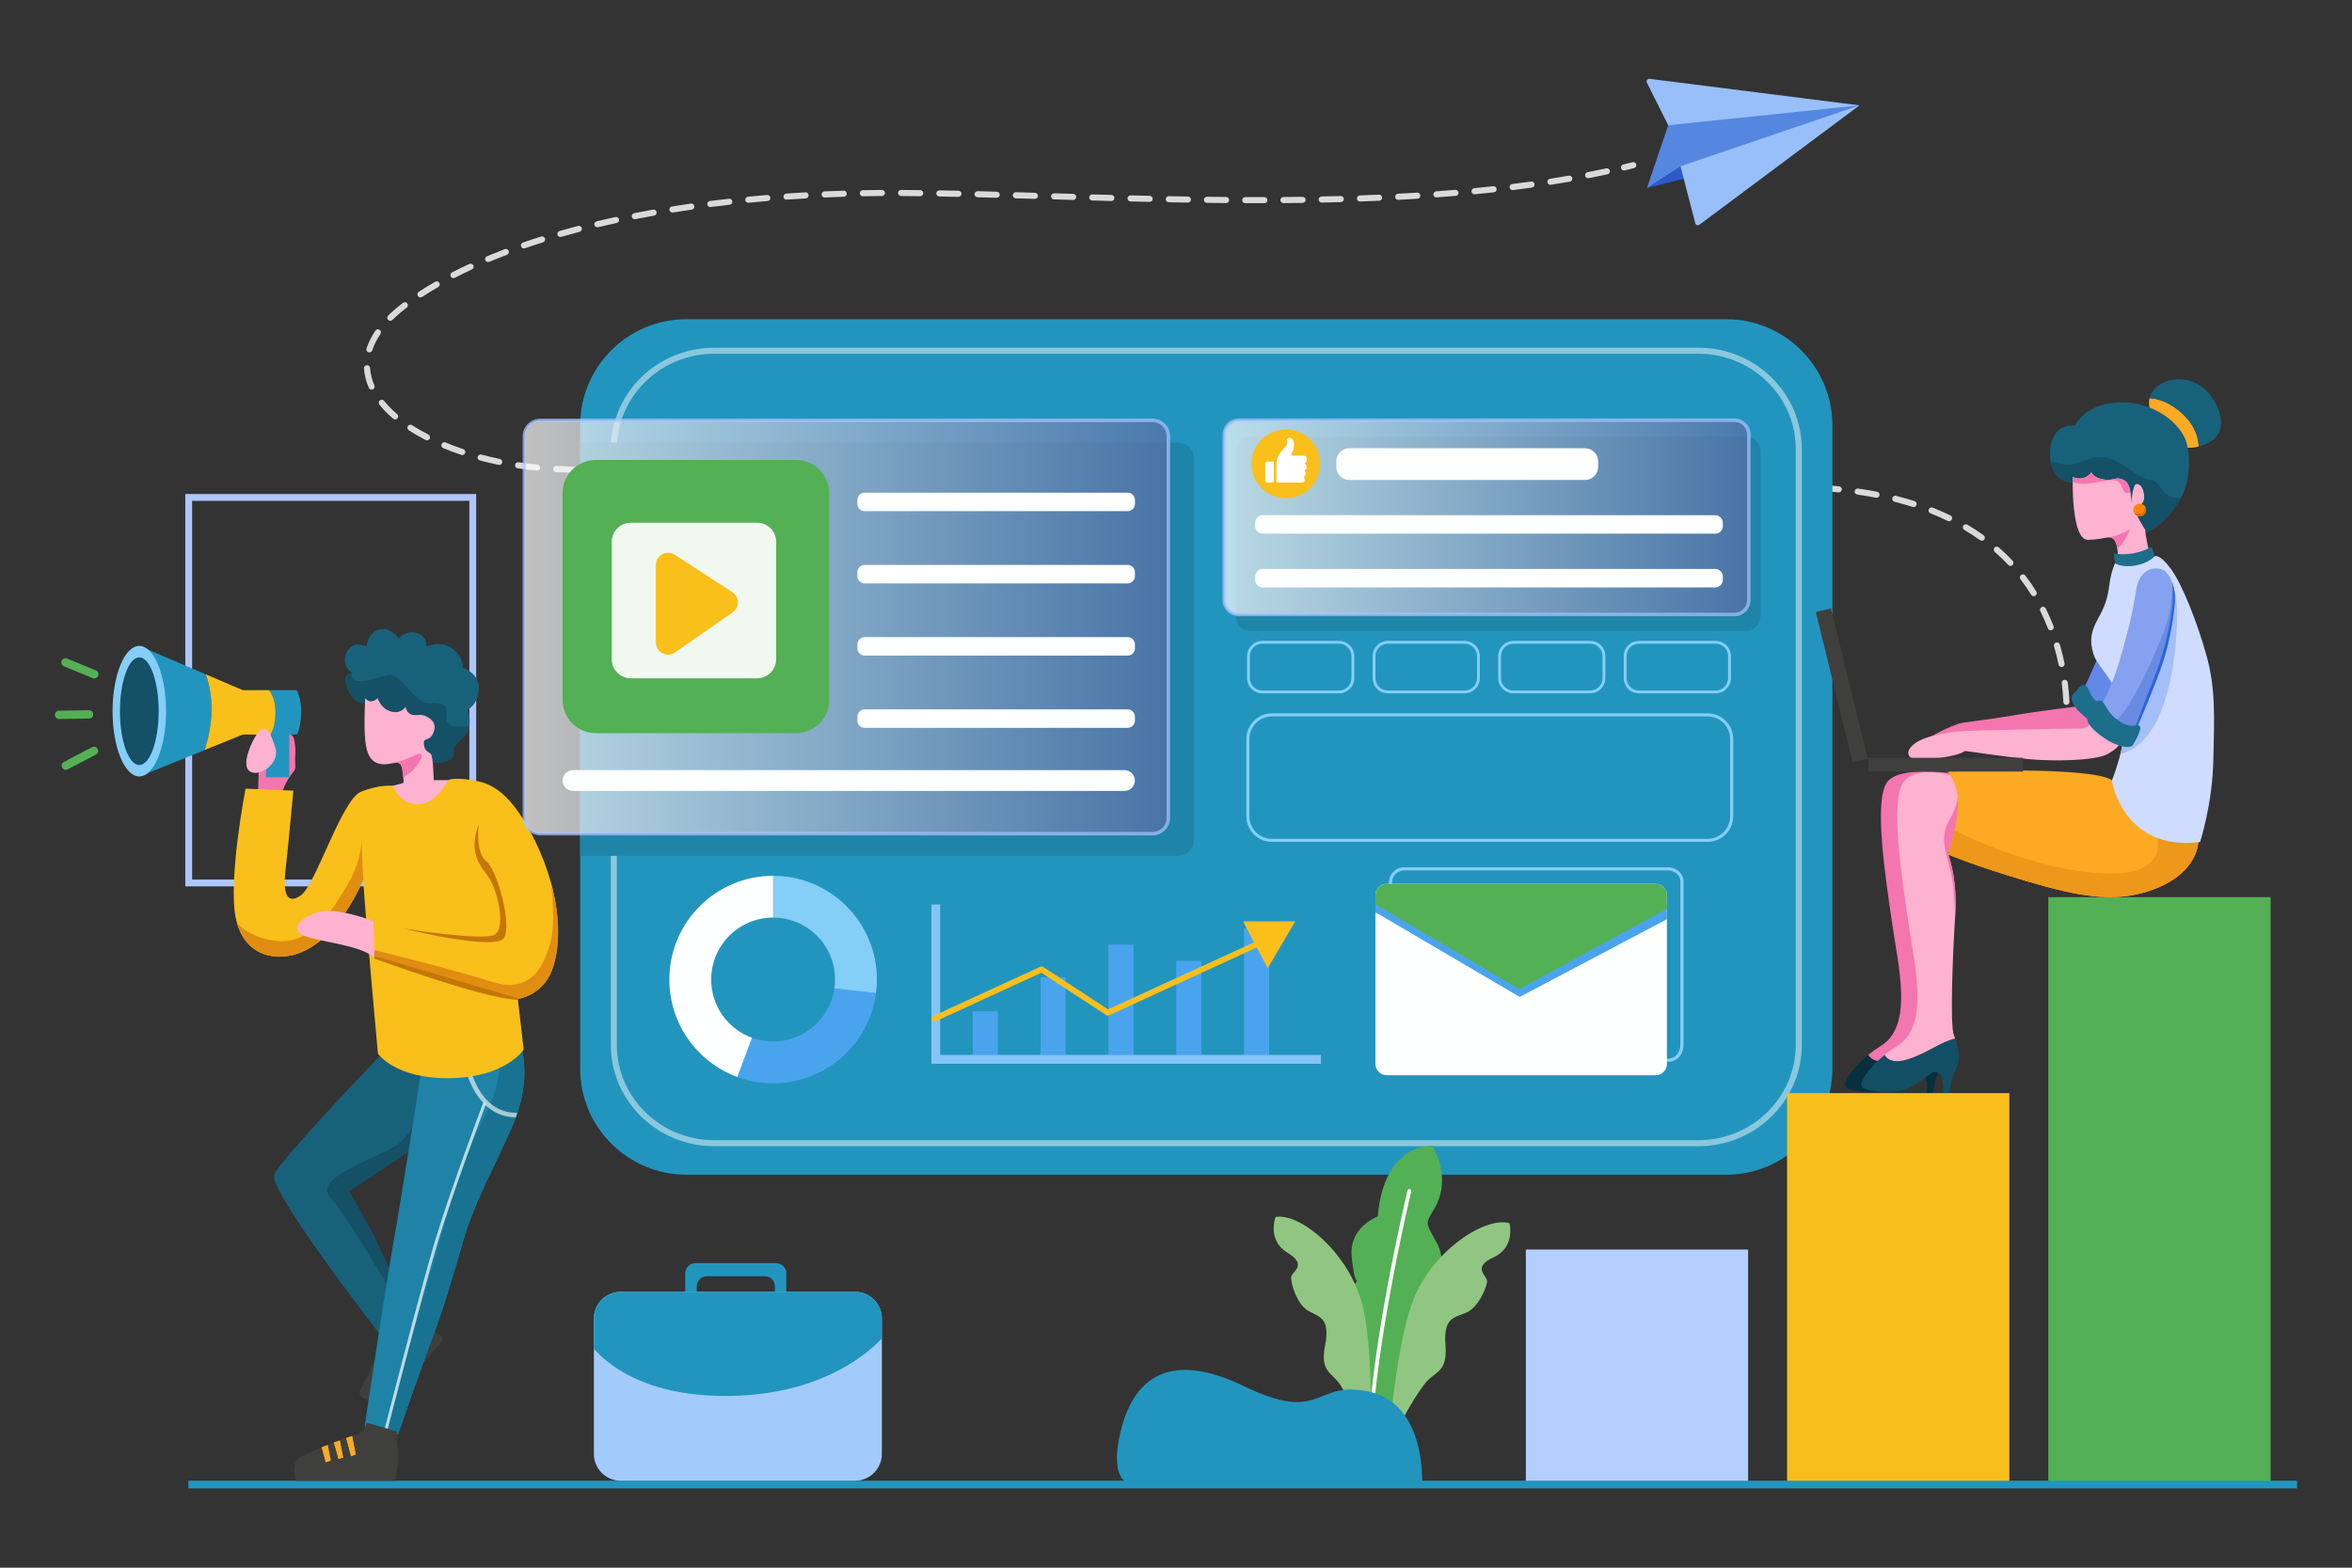 <svg xmlns="http://www.w3.org/2000/svg" xmlns:xlink="http://www.w3.org/1999/xlink" id="Layer_1" x="0px" y="0px" viewBox="0 0 4680 3120" style="enable-background:new 0 0 4680 3120;" xml:space="preserve">
<rect x="0" y="0" width="4680" height="3120" fill="#333333" stroke="none"/>
<style type="text/css">
	.st0{fill:#AEC5FF;}
	.st1{fill:#DADADA;}
	.st2{fill-rule:evenodd;clip-rule:evenodd;fill:#2D5AC9;}
	.st3{fill-rule:evenodd;clip-rule:evenodd;fill:#5587E0;}
	.st4{fill-rule:evenodd;clip-rule:evenodd;fill:#98BFF9;}
	.st5{fill:#2295BE;}
	.st6{opacity:0.47;fill:none;stroke:#FFFFFF;stroke-width:12;stroke-miterlimit:10;}
	.st7{fill:#54B054;}
	.st8{fill:#F8BF1C;}
	.st9{fill:#B3CEFF;}
	.st10{fill:#FCAA23;}
	.st11{fill:#18617B;}
	.st12{clip-path:url(#XMLID_00000011005439586827523130000003059974205785707909_);fill:#145066;}
	.st13{clip-path:url(#XMLID_00000124853048660930885620000015600553890833100978_);fill:#F476AF;}
	.st14{fill:#6288E8;}
	.st15{fill:#F476AF;}
	.st16{fill:#1C6E8B;}
	.st17{fill:#07303E;}
	.st18{fill:#124F64;}
	.st19{clip-path:url(#XMLID_00000174582881198470910870000016796566989881105835_);fill:#F476AF;}
	.st20{clip-path:url(#XMLID_00000012470439851560818390000001329232267846439855_);fill:#ED971B;}
	.st21{clip-path:url(#XMLID_00000000206707170179326560000000950377843643481486_);fill:#A4BEF7;}
	.st22{clip-path:url(#XMLID_00000066511725097753789290000007759651105872492479_);fill:#698BE2;}
	.st23{clip-path:url(#XMLID_00000066511725097753789290000007759651105872492479_);fill:#2765E2;}
	.st24{fill:#FDB2D0;}
	.st25{fill:#3F3F3E;}
	.st26{clip-path:url(#XMLID_00000013183934176897756760000017560177331691604360_);fill:#145066;}
	.st27{clip-path:url(#XMLID_00000179648163513579882700000018323542594667737749_);fill:#F476AF;}
	.st28{clip-path:url(#XMLID_00000082359645793109081300000008989760481094721167_);fill:#145066;}
	.st29{clip-path:url(#XMLID_00000082359645793109081300000008989760481094721167_);fill:#072277;}
	.st30{clip-path:url(#XMLID_00000143586487856444062130000015252510232472331144_);fill:#187291;}
	.st31{opacity:0.61;clip-path:url(#XMLID_00000143586487856444062130000015252510232472331144_);}
	.st32{fill:#FFFFFF;}
	.st33{opacity:0.7;clip-path:url(#XMLID_00000143586487856444062130000015252510232472331144_);}
	.st34{fill:#84CEF7;}
	.st35{fill:#145066;}
	.st36{fill:#F9BF1B;}
	.st37{clip-path:url(#XMLID_00000060018987286617263950000004793509330232336294_);fill:#C47708;}
	.st38{clip-path:url(#XMLID_00000060018987286617263950000004793509330232336294_);fill:#E08D12;}
	.st39{fill:#1E84A8;}
	.st40{opacity:0.69;fill:url(#SVGID_1_);stroke:#ABC5FF;stroke-width:7;stroke-miterlimit:10;}
	.st41{fill:#FEFFFF;}
	.st42{opacity:0.91;fill:#FFFFFF;}
	
		.st43{opacity:0.69;fill:url(#SVGID_00000130617123097030738650000013955999432084180667_);stroke:#ABC5FF;stroke-width:7;stroke-miterlimit:10;}
	.st44{fill:#4AA4ED;}
	.st45{fill:#86C4F7;}
	
		.st46{clip-path:url(#XMLID_00000053506869582517766850000007902789913370584456_);fill-rule:evenodd;clip-rule:evenodd;fill:#4AA4ED;}
	
		.st47{clip-path:url(#XMLID_00000053506869582517766850000007902789913370584456_);fill-rule:evenodd;clip-rule:evenodd;fill:#54B054;}
	.st48{clip-path:url(#XMLID_00000118356814253501985370000005827360907922259374_);fill:#2295BE;}
	.st49{clip-path:url(#SVGID_00000144307016538355464740000015324015840058638246_);}
	.st50{fill:#DB6800;}
	.st51{fill:#91C682;}
</style>
<g>
	<path class="st0" d="M947.5,1764.1H368.7V983.2h578.8V1764.1z M382.3,1750.5h551.6V996.8H382.3V1750.5z"></path>
</g>
<g>
	<g>
		<path class="st1" d="M4110.8,1459.9c-0.2,0-0.5,0-0.7,0c-3.3-0.4-5.7-3.4-5.3-6.7c0-0.1,0.8-6.8,1.2-18.4c0.1-3.3,2.9-5.9,6.3-5.8    c3.3,0.1,6,2.9,5.8,6.3c-0.4,12.2-1.3,19.1-1.3,19.4C4116.5,1457.6,4113.9,1459.9,4110.8,1459.9z"></path>
	</g>
	<g>
		<path class="st1" d="M4111.7,1403c-3.2,0-5.9-2.5-6-5.8c-0.6-12.4-1.7-25.1-3.3-37.5c-0.4-3.3,1.9-6.4,5.2-6.8    c3.3-0.4,6.4,1.9,6.8,5.2c1.6,12.7,2.8,25.7,3.4,38.4c0.2,3.3-2.4,6.2-5.7,6.4C4112,1403,4111.9,1403,4111.7,1403z M4102.1,1327.5    c-2.8,0-5.3-2-5.9-4.8c-2.6-12.3-5.6-24.6-9.1-36.5c-0.9-3.2,0.9-6.6,4.1-7.5c3.2-0.9,6.6,0.9,7.5,4.1c3.6,12.2,6.7,24.8,9.3,37.4    c0.7,3.3-1.4,6.5-4.7,7.2C4102.9,1327.4,4102.5,1327.5,4102.1,1327.5z M4080.6,1254.5c-2.4,0-4.7-1.5-5.6-3.9    c-4.6-11.7-9.7-23.2-15.2-34.3c-1.5-3-0.3-6.6,2.7-8.1c3-1.5,6.6-0.3,8.1,2.7c5.7,11.4,10.9,23.3,15.6,35.3    c1.2,3.1-0.3,6.6-3.4,7.8C4082.1,1254.4,4081.4,1254.5,4080.6,1254.5z M4046.7,1186.5c-2,0-4-1-5.1-2.9    c-6.6-10.6-13.8-20.9-21.3-30.8c-2-2.7-1.5-6.5,1.1-8.5c2.7-2,6.5-1.5,8.5,1.1c7.8,10.1,15.2,20.8,22,31.8    c1.8,2.8,0.9,6.6-1.9,8.3C4048.9,1186.2,4047.8,1186.5,4046.7,1186.5z M4000.5,1126.3c-1.6,0-3.2-0.6-4.4-1.9    c-8.5-9-17.5-17.8-26.9-26c-2.5-2.2-2.8-6-0.6-8.5c2.2-2.5,6-2.8,8.5-0.6c9.7,8.5,19,17.5,27.7,26.8c2.3,2.4,2.2,6.3-0.3,8.6    C4003.5,1125.7,4002,1126.3,4000.5,1126.3z M3943.4,1076.2c-1.2,0-2.5-0.4-3.5-1.1c-10-7.2-20.5-14.1-31.3-20.5    c-2.9-1.7-3.8-5.4-2.1-8.3c1.7-2.9,5.4-3.8,8.3-2.1c11.1,6.6,22,13.7,32.2,21.1c2.7,2,3.3,5.7,1.4,8.5    C3947.2,1075.3,3945.3,1076.2,3943.4,1076.2z M3878.2,1037.3c-0.9,0-1.8-0.2-2.7-0.6c-11-5.4-22.6-10.5-34.3-15.1    c-3.1-1.2-4.6-4.8-3.4-7.9c1.2-3.1,4.8-4.6,7.9-3.4c12,4.8,23.9,10,35.2,15.5c3,1.5,4.3,5.1,2.8,8.1    C3882.6,1036.1,3880.5,1037.3,3878.2,1037.3z M3807.7,1009.2c-0.6,0-1.2-0.1-1.8-0.3c-11.7-3.7-23.9-7.2-36.2-10.3    c-3.2-0.8-5.2-4.1-4.4-7.4c0.8-3.2,4.1-5.2,7.4-4.4c12.6,3.2,25,6.7,36.9,10.5c3.2,1,4.9,4.4,3.9,7.6    C3812.6,1007.6,3810.2,1009.2,3807.7,1009.2z M3734,990.6c-0.4,0-0.8,0-1.2-0.1c-12.1-2.3-24.6-4.4-37.2-6.2    c-3.3-0.5-5.6-3.5-5.2-6.8c0.5-3.3,3.5-5.6,6.8-5.2c12.8,1.8,25.5,3.9,37.8,6.3c3.3,0.6,5.4,3.8,4.8,7.1    C3739.4,988.6,3736.9,990.6,3734,990.6z M3658.8,979.9c-0.2,0-0.4,0-0.6,0c-11.8-1.2-24.5-2.3-37.9-3.4c-3.3-0.3-5.8-3.2-5.5-6.5    c0.3-3.3,3.2-5.8,6.5-5.5c13.4,1.1,26.2,2.2,38.1,3.4c3.3,0.3,5.8,3.3,5.4,6.6C3664.5,977.5,3661.8,979.9,3658.8,979.9z     M3582.7,973.6c-0.1,0-0.3,0-0.4,0c-12.1-0.8-24.9-1.7-38-2.5c-3.3-0.2-5.9-3.1-5.7-6.4c0.2-3.3,3.1-5.9,6.4-5.7    c13.2,0.8,26,1.6,38.1,2.5c3.3,0.2,5.9,3.1,5.6,6.5C3588.5,971.1,3585.9,973.6,3582.7,973.6z M3506.6,968.9c-0.1,0-0.2,0-0.3,0    c-12.2-0.7-25-1.3-38-1.9c-3.3-0.2-5.9-3-5.8-6.3c0.2-3.3,3-5.9,6.3-5.8c13,0.6,25.9,1.3,38.1,1.9c3.3,0.2,5.9,3,5.7,6.4    C3512.5,966.4,3509.8,968.9,3506.6,968.9z M3430.5,965.2c-0.1,0-0.2,0-0.3,0c-12.4-0.5-25.1-1.1-38.1-1.6    c-3.3-0.1-5.9-2.9-5.8-6.3c0.1-3.3,3-5.9,6.3-5.8c12.9,0.5,25.6,1,38.1,1.6c3.3,0.1,5.9,3,5.8,6.3    C3436.4,962.7,3433.7,965.2,3430.5,965.2z M3354.3,962.2c-0.1,0-0.1,0-0.2,0c-12.5-0.4-25.2-0.9-38.1-1.3c-3.3-0.1-6-2.9-5.9-6.3    c0.1-3.3,3-5.9,6.3-5.9c12.9,0.4,25.6,0.9,38.1,1.3c3.3,0.1,6,2.9,5.8,6.3C3360.2,959.7,3357.5,962.2,3354.3,962.2z M3278.1,959.7    c-0.1,0-0.1,0-0.2,0c-12.5-0.4-25.2-0.7-38.1-1.1c-3.3-0.1-6-2.9-5.9-6.2c0.1-3.3,2.9-6,6.2-5.9c12.9,0.4,25.6,0.7,38.1,1.1    c3.3,0.1,6,2.9,5.9,6.2C3284.1,957.2,3281.4,959.7,3278.1,959.7z M3202,957.7c-0.1,0-0.1,0-0.2,0c-12.6-0.3-25.3-0.6-38.1-0.9    c-3.3-0.1-6-2.9-5.9-6.2c0.1-3.3,2.8-5.9,6.1-5.9c0,0,0.1,0,0.1,0c12.8,0.3,25.5,0.6,38.1,0.9c3.3,0.1,6,2.9,5.9,6.2    C3207.9,955,3205.2,957.7,3202,957.7z M3125.8,955.9c0,0-0.1,0-0.1,0c-12.6-0.3-25.3-0.5-38.1-0.8c-3.3-0.1-6-2.8-5.9-6.2    c0.1-3.3,2.9-6,6.2-5.9c12.8,0.3,25.5,0.5,38.1,0.8c3.3,0.1,6,2.8,5.9,6.2C3131.8,953.2,3129.1,955.9,3125.8,955.9z M3049.6,954.4    c0,0-0.1,0-0.1,0c-12.6-0.2-25.3-0.5-38.1-0.7c-3.3-0.1-6-2.8-6-6.2c0.1-3.3,2.8-6,6.1-6c0,0,0.1,0,0.1,0    c12.8,0.2,25.5,0.4,38.1,0.7c3.3,0.1,6,2.8,5.9,6.2C3055.6,951.7,3052.9,954.4,3049.6,954.4z M2973.5,953.1    C2973.4,953.1,2973.4,953.1,2973.5,953.1c-12.7-0.2-25.4-0.4-38.2-0.6c-3.3,0-6-2.8-6-6.1c0-3.3,2.8-6,6.1-6c0,0,0.1,0,0.1,0    c12.8,0.2,25.5,0.4,38.1,0.6c3.3,0.1,6,2.8,6,6.2C2979.5,950.4,2976.8,953.1,2973.5,953.1z M2897.3,952    C2897.3,952,2897.2,952,2897.3,952c-12.7-0.2-25.4-0.3-38.2-0.5c-3.3,0-6-2.8-6-6.1c0-3.3,2.7-6,6.1-6c0,0,0.1,0,0.1,0    c12.8,0.2,25.5,0.3,38.1,0.5c3.3,0,6,2.8,6,6.1C2903.3,949.3,2900.6,952,2897.3,952z M2821.1,951    C2821.1,951,2821.1,951,2821.1,951c-12.7-0.1-25.4-0.3-38.2-0.4c-3.3,0-6-2.8-6-6.1c0-3.3,2.7-6,6.1-6c0,0,0,0,0.1,0    c12.7,0.1,25.4,0.3,38.1,0.4c3.3,0,6,2.8,6,6.1C2827.1,948.3,2824.4,951,2821.1,951z M2745,950.2    C2744.9,950.2,2744.9,950.2,2745,950.2c-12.7-0.1-25.4-0.2-38.1-0.4c-3.3,0-6-2.8-6-6.1c0-3.3,2.7-6,6.1-6c0,0,0,0,0.1,0    c12.7,0.1,25.4,0.2,38.1,0.4c3.3,0,6,2.8,6,6.1C2751,947.5,2748.3,950.2,2745,950.2z M2668.8,949.5    C2668.8,949.5,2668.8,949.5,2668.8,949.5c-12.7-0.1-25.4-0.2-38.1-0.3c-3.3,0-6-2.8-6-6.1c0-3.3,2.7-6,6.1-6c0,0,0,0,0,0    c12.7,0.1,25.4,0.2,38.1,0.3c3.3,0,6,2.8,6,6.1C2674.8,946.8,2672.1,949.5,2668.8,949.5z M2592.6,948.9    C2592.6,948.9,2592.6,948.9,2592.6,948.9c-12.7-0.1-25.3-0.2-38-0.3c-3.3,0-6-2.8-6-6.1c0-3.3,2.7-6,6.1-6    c12.7,0.1,25.3,0.2,38,0.3c3.3,0,6,2.8,6,6.1C2598.7,946.2,2595.9,948.9,2592.6,948.9z M2516.6,948.4    C2516.6,948.4,2516.6,948.4,2516.6,948.4c-12.7-0.1-25.4-0.1-38.1-0.2c-3.3,0-6-2.7-6-6.1c0-3.3,2.7-6,6.1-6c0,0,0,0,0,0    c12.7,0.1,25.4,0.1,38.1,0.2c3.3,0,6,2.7,6,6.1C2522.6,945.7,2519.9,948.4,2516.6,948.4z M2440.3,948    C2440.3,948,2440.3,948,2440.3,948c-12.8-0.1-25.5-0.1-38.2-0.2c-3.3,0-6-2.7-6-6.1c0-3.3,2.7-6,6.1-6c0,0,0,0,0,0    c12.7,0.1,25.5,0.1,38.2,0.2c3.3,0,6,2.7,6,6.1C2446.4,945.3,2443.7,948,2440.3,948z M2364,947.7    C2364,947.7,2364,947.7,2364,947.7c-12.7-0.1-25.4-0.1-38.1-0.1c-3.3,0-6-2.7-6-6.1c0-3.3,2.7-6,6.1-6c0,0,0,0,0,0    c12.7,0,25.4,0.1,38.1,0.1c3.3,0,6,2.7,6,6.1C2370.1,945,2367.4,947.7,2364,947.7z M2287.9,947.4    C2287.9,947.4,2287.9,947.4,2287.9,947.4l-38.1-0.1c-3.3,0-6.1-2.7-6-6.1c0-3.3,2.7-6,6.1-6c0,0,0,0,0,0l38.1,0.1    c3.3,0,6,2.7,6,6.1C2293.9,944.7,2291.2,947.4,2287.9,947.4z M2211.7,947.2C2211.7,947.2,2211.7,947.2,2211.7,947.2l-38.1-0.1    c-3.3,0-6.1-2.7-6-6.1c0-3.3,2.7-6,6.1-6c0,0,0,0,0,0l38.1,0.1c3.3,0,6.1,2.7,6,6.1C2217.7,944.5,2215,947.2,2211.7,947.2z     M2135.5,947C2135.5,947,2135.5,947,2135.5,947l-38.1-0.1c-3.3,0-6.1-2.7-6-6.1c0-3.3,2.7-6,6.1-6l38.1,0.1c3.3,0,6.1,2.7,6,6.1    C2141.6,944.3,2138.9,947,2135.5,947z M2059.4,946.8C2059.4,946.8,2059.3,946.8,2059.4,946.8l-38.1-0.1c-3.3,0-6.1-2.7-6-6.1    c0-3.3,2.7-6,6.1-6c0,0,0,0,0,0l38.1,0.1c3.3,0,6.1,2.7,6,6.1C2065.4,944.1,2062.7,946.8,2059.4,946.8z M1983.2,946.7    C1983.2,946.7,1983.2,946.7,1983.2,946.7l-38.1-0.1c-3.3,0-6.1-2.7-6-6.1c0-3.3,2.7-6,6.1-6c0,0,0,0,0,0l38.1,0.1    c3.3,0,6.1,2.7,6,6.1C1989.2,944,1986.5,946.7,1983.2,946.7z M1907,946.6C1907,946.6,1907,946.6,1907,946.6l-38.1-0.1    c-3.3,0-6.1-2.7-6-6.1c0-3.3,2.7-6,6.1-6c0,0,0,0,0,0l38.1,0.1c3.3,0,6.1,2.7,6,6.1C1913.1,943.9,1910.3,946.6,1907,946.6z     M1830.8,946.4C1830.8,946.4,1830.8,946.4,1830.8,946.4l-38.1-0.1c-3.3,0-6.1-2.7-6-6.1c0-3.3,2.7-6,6.1-6c0,0,0,0,0,0l38.1,0.1    c3.3,0,6.1,2.7,6,6.1C1836.9,943.7,1834.2,946.4,1830.8,946.4z M1754.6,946.3C1754.6,946.3,1754.6,946.3,1754.6,946.3l-38.1-0.1    c-3.3,0-6.1-2.7-6-6.1c0-3.3,2.7-6,6.1-6c0,0,0,0,0,0l38.1,0.1c3.3,0,6.1,2.7,6,6.1C1760.7,943.6,1758,946.3,1754.6,946.3z     M1678.5,946.2C1678.5,946.2,1678.4,946.2,1678.5,946.2l-38.1-0.1c-3.3,0-6.1-2.7-6-6.1c0-3.3,2.7-6,6.1-6c0,0,0,0,0,0l38.1,0.1    c3.3,0,6.1,2.7,6,6.1C1684.5,943.5,1681.8,946.2,1678.5,946.2z M1602.3,946C1602.3,946,1602.3,946,1602.3,946    c-12.9,0-25.6-0.1-38.1-0.1c-3.3,0-6-2.7-6-6.1c0-3.3,2.7-6,6.1-6c0,0,0,0,0,0c12.5,0,25.2,0.1,38.1,0.1c3.3,0,6.1,2.7,6,6.1    C1608.3,943.3,1605.6,946,1602.3,946z M1526.1,945.7C1526.1,945.7,1526,945.7,1526.1,945.7c-12.9-0.1-25.6-0.1-38.1-0.2    c-3.3,0-6-2.7-6-6.1c0-3.3,2.7-6,6.1-6c0,0,0,0,0,0c12.5,0.1,25.2,0.1,38.1,0.2c3.3,0,6,2.7,6,6.1    C1532.1,943,1529.4,945.7,1526.1,945.7z M1449.9,945.3C1449.8,945.3,1449.8,945.3,1449.9,945.3c-13-0.1-25.7-0.2-38.2-0.2    c-3.3,0-6-2.8-6-6.1c0-3.3,2.7-6,6.1-6c12.5,0.1,25.2,0.2,38.1,0.2c3.3,0,6,2.7,6,6.1C1455.9,942.6,1453.2,945.3,1449.9,945.3z     M1373.6,944.8C1373.6,944.8,1373.6,944.8,1373.6,944.8c-13.1-0.1-25.8-0.2-38.2-0.3c-3.3,0-6-2.8-6-6.1c0-3.3,2.7-6,6.1-6    c0,0,0,0,0.1,0c12.4,0.1,25.1,0.2,38.1,0.3c3.3,0,6,2.8,6,6.1C1379.7,942.1,1377,944.8,1373.6,944.8z M1297.4,944.1    C1297.4,944.1,1297.3,944.1,1297.4,944.1c-13.2-0.2-26-0.3-38.2-0.5c-3.3,0-6-2.8-6-6.1c0-3.3,2.8-6,6.1-6c0,0,0.1,0,0.1,0    c12.2,0.2,25,0.3,38.1,0.5c3.3,0,6,2.8,6,6.1C1303.4,941.4,1300.7,944.1,1297.4,944.1z M1221.1,942.9c0,0-0.1,0-0.1,0    c-13.6-0.2-26.4-0.5-38.2-0.8c-3.3-0.1-6-2.9-5.9-6.2c0.1-3.3,2.8-6,6.2-5.9c11.8,0.3,24.6,0.6,38.1,0.8c3.3,0.1,6,2.8,5.9,6.2    C1227.1,940.3,1224.4,942.9,1221.1,942.9z M1144.8,941.1c-0.1,0-0.1,0-0.2,0c-14.5-0.5-27.4-1-38.3-1.6c-3.3-0.2-5.9-3-5.7-6.4    c0.2-3.3,3-5.9,6.4-5.7c10.8,0.6,23.6,1.1,38,1.6c3.3,0.1,6,2.9,5.9,6.3C1150.7,938.5,1148,941.1,1144.8,941.1z M1068.7,936.7    c-0.2,0-0.4,0-0.6,0c-12.7-1.3-25.5-2.9-38.1-4.7c-3.3-0.5-5.6-3.6-5.1-6.9c0.5-3.3,3.6-5.6,6.9-5.1c12.3,1.9,24.9,3.4,37.5,4.7    c3.3,0.3,5.8,3.3,5.4,6.6C1074.4,934.4,1071.7,936.7,1068.7,936.7z M993.4,925.3c-0.4,0-0.8,0-1.2-0.1    c-12.6-2.6-25.2-5.6-37.4-8.8c-3.2-0.9-5.2-4.2-4.3-7.4c0.9-3.2,4.2-5.2,7.4-4.3c11.9,3.2,24.3,6.1,36.7,8.7    c3.3,0.7,5.4,3.9,4.7,7.2C998.8,923.3,996.2,925.3,993.4,925.3z M919.9,905.6c-0.6,0-1.3-0.1-1.9-0.3    c-12.4-4.1-24.5-8.7-36.1-13.5c-3.1-1.3-4.6-4.8-3.3-7.9c1.3-3.1,4.8-4.6,7.9-3.3c11.3,4.7,23.1,9.1,35.3,13.2    c3.2,1.1,4.9,4.5,3.8,7.7C924.8,904,922.5,905.6,919.9,905.6z M849.7,876.4c-0.9,0-1.9-0.2-2.8-0.7c-11.9-6.1-23.1-12.6-33.5-19.3    c-2.8-1.8-3.6-5.6-1.8-8.4c1.8-2.8,5.6-3.6,8.4-1.8c10,6.5,20.9,12.8,32.4,18.7c3,1.5,4.1,5.2,2.6,8.2    C854,875.2,851.9,876.4,849.7,876.4z M786.2,834.7c-1.4,0-2.8-0.5-3.9-1.5c-10.5-8.9-19.7-18.3-27.4-27.8    c-2.1-2.6-1.7-6.4,0.9-8.5c2.6-2.1,6.4-1.7,8.5,0.9c7.3,9,16,17.8,25.9,26.3c2.5,2.2,2.8,6,0.7,8.5    C789.6,834,787.9,834.7,786.2,834.7z M739.5,775.5c-2.3,0-4.5-1.3-5.5-3.6c-5.7-12.7-8.9-25.7-9.7-38.7c-0.2-3.3,2.3-6.2,5.7-6.4    c3.3-0.2,6.2,2.3,6.4,5.7C737,744,740,755.6,745,767c1.4,3.1,0,6.6-3.1,8C741.1,775.3,740.3,775.5,739.5,775.5z M735.1,701.4    c-0.6,0-1.2-0.1-1.9-0.3c-3.2-1-4.9-4.4-3.9-7.6c3.8-11.9,9.8-23.8,17.7-35.5c1.9-2.8,5.7-3.5,8.4-1.6c2.8,1.9,3.5,5.7,1.6,8.4    c-7.3,10.7-12.7,21.5-16.2,32.3C740,699.7,737.7,701.4,735.1,701.4z M776.6,638.4c-1.6,0-3.1-0.6-4.3-1.8    c-2.4-2.4-2.3-6.2,0.1-8.6c8.6-8.5,18.5-17,29.5-25.3c2.7-2,6.5-1.5,8.5,1.2c2,2.7,1.5,6.5-1.2,8.5c-10.5,7.9-20,16.1-28.2,24.2    C779.6,637.9,778.1,638.4,776.6,638.4z M836.6,591.9c-2,0-3.9-1-5.1-2.7c-1.8-2.8-1.1-6.6,1.7-8.4c10.4-6.8,21.4-13.6,32.7-20.1    c2.9-1.7,6.6-0.7,8.3,2.2c1.7,2.9,0.7,6.6-2.2,8.3c-11.1,6.4-21.9,13.1-32.1,19.8C838.9,591.5,837.7,591.9,836.6,591.9z     M902.3,553.6c-2.2,0-4.3-1.2-5.4-3.3c-1.5-3-0.4-6.6,2.6-8.2c11.1-5.7,22.6-11.4,34.4-16.8c3-1.4,6.6-0.1,8,2.9    c1.4,3,0.1,6.6-2.9,8c-11.6,5.4-23,11-33.9,16.6C904.2,553.4,903.3,553.6,902.3,553.6z M971.3,521.6c-2.4,0-4.6-1.4-5.6-3.7    c-1.3-3.1,0.2-6.6,3.2-7.9c11.5-4.8,23.5-9.6,35.5-14.2c3.1-1.2,6.6,0.4,7.8,3.5c1.2,3.1-0.4,6.6-3.5,7.8    c-12,4.5-23.8,9.3-35.2,14C972.9,521.4,972.1,521.6,971.3,521.6z M1042.5,494.5c-2.5,0-4.9-1.6-5.7-4.1c-1.1-3.2,0.6-6.6,3.7-7.7    c11.8-4.1,24-8.1,36.3-12c3.2-1,6.6,0.8,7.6,4c1,3.2-0.8,6.6-4,7.6c-12.2,3.8-24.3,7.8-36,11.9    C1043.8,494.4,1043.1,494.5,1042.5,494.5z M1115.1,471.6c-2.6,0-5.1-1.7-5.8-4.4c-0.9-3.2,0.9-6.6,4.2-7.5    c12-3.4,24.4-6.8,36.8-10.1c3.2-0.8,6.5,1.1,7.4,4.3c0.8,3.2-1.1,6.5-4.3,7.4c-12.3,3.2-24.6,6.6-36.6,10    C1116.2,471.6,1115.6,471.6,1115.1,471.6z M1188.7,452.4c-2.7,0-5.2-1.9-5.9-4.7c-0.8-3.3,1.2-6.5,4.5-7.3    c12.2-2.9,24.7-5.7,37.2-8.5c3.3-0.7,6.5,1.4,7.2,4.6c0.7,3.3-1.4,6.5-4.6,7.2c-12.4,2.7-24.9,5.5-37,8.4    C1189.6,452.3,1189.1,452.4,1188.7,452.4z M1263.1,436.2c-2.8,0-5.4-2-5.9-4.9c-0.6-3.3,1.5-6.5,4.8-7.1c12.3-2.4,25-4.8,37.5-7    c3.3-0.6,6.4,1.6,7,4.9c0.6,3.3-1.6,6.4-4.9,7c-12.5,2.2-25,4.6-37.3,7C1263.8,436.2,1263.5,436.2,1263.1,436.2z M1338,422.9    c-2.9,0-5.5-2.1-6-5.1c-0.5-3.3,1.7-6.4,5-6.9c12.4-2,25.1-3.9,37.7-5.7c3.3-0.5,6.4,1.8,6.9,5.1c0.5,3.3-1.8,6.4-5.1,6.9    c-12.6,1.8-25.2,3.7-37.5,5.7C1338.6,422.9,1338.3,422.9,1338,422.9z M1413.4,412.1c-3,0-5.6-2.2-6-5.3c-0.4-3.3,1.9-6.4,5.2-6.8    c12.5-1.6,25.2-3.1,37.9-4.5c3.3-0.4,6.3,2,6.7,5.3c0.4,3.3-2,6.3-5.3,6.7c-12.6,1.4-25.3,2.9-37.7,4.5    C1413.9,412.1,1413.6,412.1,1413.4,412.1z M2500,404.4c-7.4,0-14.8,0-22.3,0c-3.3,0-6.1-2.7-6-6.1c0-3.3,2.7-6,6.1-6c0,0,0,0,0,0    c12.7,0,25.3,0,38,0c0,0,0,0,0,0c3.3,0,6.1,2.7,6.1,6c0,3.3-2.7,6.1-6,6.1C2510.5,404.4,2505.2,404.4,2500,404.4z M2553.8,404.2    c-3.3,0-6-2.7-6.1-6c0-3.3,2.7-6.1,6-6.1c12.8-0.1,25.6-0.2,38-0.4c0,0,0.1,0,0.1,0c3.3,0,6,2.7,6.1,6c0,3.3-2.6,6.1-6,6.1    C2579.5,403.9,2566.7,404.1,2553.8,404.2C2553.9,404.2,2553.8,404.2,2553.8,404.2z M2439.7,404.1    C2439.7,404.1,2439.6,404.1,2439.7,404.1c-12.8-0.1-25.4-0.2-38.1-0.4c-3.3,0-6-2.8-6-6.1c0-3.3,2.7-6,6.1-6    c12.7,0.1,25.3,0.3,38,0.4c3.3,0,6,2.8,6,6.1C2445.7,401.5,2443,404.1,2439.7,404.1z M1489,403.6c-3.1,0-5.7-2.3-6-5.5    c-0.3-3.3,2.1-6.3,5.4-6.6c12.5-1.2,25.3-2.4,38-3.4c3.3-0.3,6.3,2.2,6.5,5.5c0.3,3.3-2.2,6.3-5.5,6.5    c-12.6,1.1-25.4,2.2-37.8,3.4C1489.4,403.6,1489.2,403.6,1489,403.6z M2363.6,403.2C2363.6,403.2,2363.5,403.2,2363.6,403.2    c-12.8-0.2-25.5-0.4-38.1-0.7c-3.3-0.1-6-2.8-5.9-6.2c0.1-3.3,2.9-6,6.2-5.9c12.6,0.2,25.3,0.5,38,0.7c3.3,0.1,6,2.8,6,6.2    C2369.6,400.6,2366.9,403.2,2363.6,403.2z M2629.9,403.1c-3.3,0-6-2.6-6.1-5.9c-0.1-3.3,2.6-6.1,5.9-6.2c12.8-0.3,25.6-0.6,38-0.9    c0.1,0,0.1,0,0.2,0c3.3,0,6,2.6,6.1,5.9c0.1,3.3-2.5,6.1-5.9,6.2c-12.5,0.3-25.3,0.7-38.1,0.9C2630,403.1,2630,403.1,2629.9,403.1    z M2287.5,401.8c0,0-0.1,0-0.1,0c-12.7-0.3-25.4-0.6-38-0.9c-3.3-0.1-6-2.9-5.9-6.2c0.1-3.3,2.9-6,6.2-5.9    c12.6,0.3,25.3,0.6,38,0.9c3.3,0.1,6,2.8,5.9,6.2C2293.5,399.2,2290.8,401.8,2287.5,401.8z M2706,401c-3.2,0-5.9-2.6-6-5.8    c-0.1-3.3,2.5-6.1,5.8-6.3c12.7-0.4,25.5-1,38-1.5c3.4-0.1,6.2,2.4,6.3,5.8c0.1,3.3-2.4,6.2-5.8,6.3c-12.5,0.5-25.3,1-38.1,1.5    C2706.2,401,2706.1,401,2706,401z M2211.5,400c-0.1,0-0.1,0-0.2,0c-12.7-0.3-25.4-0.7-38.1-1c-3.3-0.1-6-2.9-5.9-6.2    c0.1-3.3,2.9-6,6.2-5.9c12.6,0.3,25.3,0.7,38,1c3.3,0.1,6,2.9,5.9,6.2C2217.5,397.4,2214.8,400,2211.5,400z M2135.4,397.9    c-0.1,0-0.1,0-0.2,0c-12.8-0.4-25.4-0.7-38-1.1c-3.3-0.1-6-2.9-5.9-6.2c0.1-3.3,2.9-6,6.2-5.9c12.6,0.4,25.3,0.7,38,1.1    c3.3,0.1,6,2.9,5.9,6.2C2141.4,395.3,2138.7,397.9,2135.4,397.9z M2782.1,397.7c-3.2,0-5.9-2.5-6-5.7c-0.2-3.3,2.4-6.2,5.7-6.4    c12.7-0.7,25.5-1.4,38-2.2c3.3-0.2,6.2,2.3,6.4,5.7c0.2,3.3-2.3,6.2-5.7,6.4c-12.5,0.8-25.3,1.5-38.1,2.2    C2782.3,397.7,2782.2,397.7,2782.1,397.7z M1564.9,397.3c-3.2,0-5.8-2.4-6-5.6c-0.2-3.3,2.3-6.2,5.6-6.5    c12.5-0.9,25.3-1.7,38.1-2.4c3.4-0.2,6.2,2.4,6.4,5.7c0.2,3.3-2.4,6.2-5.7,6.4c-12.7,0.7-25.4,1.5-37.9,2.4    C1565.1,397.3,1565,397.3,1564.9,397.3z M2059.3,395.8c-0.1,0-0.1,0-0.2,0c-12.8-0.4-25.4-0.7-38-1.1c-3.3-0.1-6-2.9-5.9-6.2    c0.1-3.3,2.9-6,6.2-5.9c12.6,0.4,25.3,0.7,38,1.1c3.3,0.1,6,2.9,5.9,6.2C2065.3,393.2,2062.6,395.8,2059.3,395.8z M1983.2,393.6    c-0.1,0-0.1,0-0.2,0c-12.8-0.3-25.5-0.7-38-1c-3.3-0.1-6-2.9-5.9-6.2c0.1-3.3,2.9-6,6.2-5.9c12.6,0.3,25.3,0.6,38.1,1    c3.3,0.1,6,2.9,5.9,6.2C1989.2,391,1986.5,393.6,1983.2,393.6z M1640.8,393c-3.2,0-5.9-2.5-6-5.8c-0.1-3.3,2.4-6.2,5.8-6.3    c12.6-0.6,25.4-1,38.1-1.4c3.4-0.1,6.1,2.5,6.2,5.9c0.1,3.3-2.5,6.1-5.9,6.2c-12.6,0.4-25.4,0.9-38,1.4    C1641,393,1640.9,393,1640.8,393z M2858.1,392.9c-3.1,0-5.8-2.4-6-5.6c-0.2-3.3,2.3-6.2,5.6-6.5c12.7-0.9,25.5-1.9,37.9-3    c3.3-0.3,6.3,2.2,6.5,5.5c0.3,3.3-2.2,6.3-5.5,6.5c-12.4,1-25.2,2-38,3C2858.4,392.9,2858.3,392.9,2858.1,392.9z M1907.1,391.8    c0,0-0.1,0-0.1,0c-12.8-0.3-25.5-0.5-38-0.7c-3.3-0.1-6-2.8-6-6.2c0.1-3.3,2.8-6,6.2-6c12.6,0.2,25.2,0.5,38.1,0.7    c3.3,0.1,6,2.8,5.9,6.2C1913.1,389.2,1910.4,391.8,1907.1,391.8z M1716.9,390.6c-3.3,0-6-2.6-6.1-5.9c-0.1-3.3,2.6-6.1,5.9-6.2    c12.6-0.2,25.4-0.4,38.1-0.5c0,0,0,0,0,0c3.3,0,6,2.7,6.1,6c0,3.3-2.7,6.1-6,6.1c-12.6,0.1-25.4,0.2-37.9,0.5    C1717,390.6,1717,390.6,1716.9,390.6z M1831,390.5C1831,390.5,1831,390.5,1831,390.5c-10.2-0.1-20.1-0.2-30-0.3    c-2.7,0-5.4,0-8.1-0.1c-3.3,0-6-2.7-6-6.1c0-3.3,2.7-6.1,6.1-6c2.7,0,5.4,0,8.1,0.1c9.9,0.1,19.9,0.2,30,0.3c3.3,0,6,2.8,6,6.1    C1837,387.8,1834.3,390.5,1831,390.5z M2934,386.6c-3.1,0-5.7-2.3-6-5.5c-0.3-3.3,2.1-6.3,5.5-6.6c12.7-1.2,25.4-2.5,37.8-3.9    c3.3-0.4,6.3,2,6.7,5.4c0.4,3.3-2,6.3-5.4,6.7c-12.4,1.4-25.2,2.7-37.9,3.9C2934.4,386.6,2934.2,386.6,2934,386.6z M3009.7,378.3    c-3,0-5.6-2.2-6-5.3c-0.4-3.3,1.9-6.3,5.3-6.8c12.7-1.6,25.3-3.2,37.6-4.9c3.3-0.5,6.4,1.9,6.8,5.2c0.5,3.3-1.9,6.4-5.2,6.8    c-12.4,1.7-25.1,3.4-37.8,5C3010.2,378.3,3009.9,378.3,3009.7,378.3z M3085.1,367.8c-2.9,0-5.5-2.1-6-5.1    c-0.5-3.3,1.7-6.4,5.1-6.9c12.6-2,25.2-4,37.4-6.2c3.3-0.6,6.4,1.6,7,4.9c0.6,3.3-1.6,6.4-4.9,7c-12.3,2.1-25,4.2-37.7,6.2    C3085.7,367.8,3085.4,367.8,3085.1,367.8z M3160,354.7c-2.8,0-5.4-2-5.9-4.9c-0.6-3.3,1.5-6.5,4.8-7.1c12.5-2.4,25-5,37.2-7.6    c3.3-0.7,6.5,1.4,7.2,4.6c0.7,3.3-1.4,6.5-4.6,7.2c-12.2,2.6-24.8,5.2-37.4,7.7C3160.8,354.7,3160.4,354.7,3160,354.7z"></path>
	</g>
	<g>
		<path class="st1" d="M3231.5,339.3c-2.7,0-5.2-1.9-5.9-4.7c-0.8-3.3,1.2-6.5,4.5-7.3c6.1-1.5,12.3-3,18.3-4.5    c3.2-0.8,6.5,1.2,7.4,4.4s-1.2,6.5-4.4,7.4c-6.1,1.5-12.3,3-18.5,4.5C3232.4,339.2,3232,339.3,3231.5,339.3z"></path>
	</g>
</g>
<g>
	<polygon class="st2" points="3305.8,338.1 3277.1,374.1 3397,343.9 3518.4,291.5 3453.1,248.2  "></polygon>
	<polygon class="st3" points="3325.6,231.1 3319.4,249.2 3277.1,374.1 3343.9,330.9 3363.2,342.3 3592.9,261.3 3700,209.7    3480.4,200.2  "></polygon>
	<path class="st4" d="M3700,209.7l-417.5-52.8c-4.3-0.5-7.4,3.9-5.5,7.7l42.4,84.6L3700,209.7z"></path>
	<path class="st4" d="M3343.9,330.9L3700,209.7l-318.4,237.5c-3.1,2.3-7.4,0.7-8.4-3L3343.9,330.9z"></path>
</g>
<path class="st5" d="M3434.7,635.3H1365.8c-116.7,0-211.4,94.6-211.4,211.4v6.1v1273.7c0,116.7,94.6,211.4,211.4,211.4h2068.9  c116.7,0,211.4-94.6,211.4-211.4V852.8v-6.1C3646.1,730,3551.5,635.3,3434.7,635.3z"></path>
<path class="st6" d="M3379.2,698H1421.4c-110.5,0-200,87.7-200,195.8v5.6v1180c0,108.2,89.6,195.8,200,195.8h1957.8  c110.5,0,200-87.7,200-195.8v-1180v-5.6C3579.2,785.7,3489.7,698,3379.2,698z"></path>
<rect x="4075.7" y="1785.5" class="st7" width="442.3" height="1163.8"></rect>
<rect x="3555.9" y="2175.5" class="st8" width="442.3" height="773.8"></rect>
<rect x="3036.1" y="2486.8" class="st9" width="442.3" height="462.5"></rect>
<g>
	<rect x="374.8" y="2946.9" class="st5" width="4195.9" height="15.3"></rect>
</g>
<g>
	<path class="st10" d="M4344.4,825.1c-28.5-27.3-54.8-32.1-67.3-32.7c-3.4,14.2,2.3,25.9,2.3,25.9l67,71.4c0,0,10.5,3.9,28.6-1.1   C4374.5,873.5,4369.1,848.8,4344.4,825.1z"></path>
	<path class="st11" d="M4395,782.7c-28.5-34.2-76.8-35-102.8-13.3c-8.9,7.5-13.2,15.6-15,23c12.5,0.5,38.8,5.4,67.3,32.7   c24.7,23.7,30.1,48.4,30.6,63.6c6.7-1.8,14.4-4.9,23-9.8C4429.9,860.8,4423.5,816.9,4395,782.7z"></path>
</g>
<g>
	<defs>
		<path id="XMLID_66_" d="M4134.5,958.8c0,0-31.4,8.5-47.8-21.3s-9.5-96.6,42.3-90.1c0,0,15.7-42.9,86.8-46.5s126.1,44.9,135.3,81.2    c9.2,36.4,4.6,81.9-13.1,111.4c-17.7,29.5-47.5,68.1-88.1,69.4L4134.5,958.8z"></path>
	</defs>
	<use xlink:href="#XMLID_66_" style="overflow:visible;fill:#18617B;"></use>
	<clipPath id="XMLID_00000070077387450638084980000001671185341036529075_">
		<use xlink:href="#XMLID_66_" style="overflow:visible;"></use>
	</clipPath>
	<path style="clip-path:url(#XMLID_00000070077387450638084980000001671185341036529075_);fill:#145066;" d="M4070.3,908.3   c0,0,26.7,31.3,82,7c55.3-24.4,95.9,37.9,123.8,39.4c27.8,1.5,17.8,30.5,53.7,36.3c36,5.8,37.9-5.8,37.9-5.8s-63.4,68.1-64.6,68.1   s-36,19.7-37.1,19.7c-1.2,0-51.8-12-51.8-12l-106-82L4073,940L4070.3,908.3z"></path>
</g>
<g>
	<defs>
		<path id="XMLID_65_" d="M4124.3,949.3c0,0-3.9,126,30.6,125.1c34.5-0.9,43.2-10.5,52,0c8.7,10.5,7,38.4,7,38.4s36.6,22.7,64.2-6.5    c0,0-9.9-42-9.5-52c0,0-22.5-33.7-18.5-40.6s6.6-3.7,13.5-13.5s0.9-40-13.8-36.5c-5.9,2.2-9.6,38.2-9.6,38.2s2.8-37.1-13.5-46.1    c-16.4-9-18.6,1.4-39.5-1.4c-22.3-3-25.9-14.4-25.9-14.4S4149.4,959.3,4124.3,949.3z"></path>
	</defs>
	<use xlink:href="#XMLID_65_" style="overflow:visible;fill:#FDB2D0;"></use>
	<clipPath id="XMLID_00000046304154414108581810000000231201653894970024_">
		<use xlink:href="#XMLID_65_" style="overflow:visible;"></use>
	</clipPath>
	<path style="clip-path:url(#XMLID_00000046304154414108581810000000231201653894970024_);fill:#F476AF;" d="M4112.3,949.1   c0.8,0.8,8.8,18.3,46.6,12.9c37.9-5.4,55.4-14.4,63.4,8c8,22.4,20.9,5.2,20.9,5.2l-1-35.1l-97.7-19.8l-32.2,30.2"></path>
	<path style="clip-path:url(#XMLID_00000046304154414108581810000000231201653894970024_);fill:#F476AF;" d="M4198.7,1075.8   l-2.3-6.2c0,0,21.3-3.6,42.3-16.7c0,0-16.5,41.1-32.5,41.1L4198.7,1075.8z"></path>
</g>
<path class="st14" d="M4175.7,1306.1l-30.4,67.5c0,0,17.4,43.6,53.2,47l23.8-43.3l-16.3-42.7L4175.7,1306.1z"></path>
<path class="st15" d="M4132.4,1406.1c0,0-67.5,7.7-128.4,18s-96.2,12.8-107,16.3c-10.8,3.5-53.6,21.1-67,35.6  c-13.4,14.5,23.5,33,50.8,10.6c27.3-22.4,28.1-25.5,28.1-25.5l206-0.5l51.6-3.4l7.5-13.9l1-11.1L4132.4,1406.1z"></path>
<path class="st16" d="M4130.6,1376.1c4.5-5.7,14.6-20.9,22.5-8.5c7.9,12.4,7.5,24,28.4,33.6c20.9,9.7,20.8,16,14.4,27.3  c-6.3,11.3-17.5,23.3-37.1,6.8c-19.6-16.5-29.9-24.5-35.1-38.7C4118.6,1382.6,4125.6,1382.4,4130.6,1376.1z"></path>
<g>
	<path class="st17" d="M3717.7,2099.4c-32.9,26.5-50.3,54.9-45.6,63.4c4.8,8.7,66.9,18.2,100.9-1.2c34-19.3,39.1-34,51.4-26.3   c12.4,7.7,10.1,40.2,10.1,40.2l11.2-0.8c0,0,4.5-30.2,14.4-48.7c8.9-16.7,4.8-39.3-2.3-59.1c-27.8,5.7-54.9,28.8-94.2,41.3   C3734.1,2117.7,3722.2,2107.2,3717.7,2099.4z"></path>
	<path class="st15" d="M3858.1,1818.6c4.6-74.2-15.5-122.2-15.5-122.2l56.9-3.6l9.9-150.2c0,0-125.6-23.1-154,13.5   s-2.3,198.2,9.8,282.9c12.1,85,42.5,202.2-22.4,242.4c-9.2,5.7-17.6,11.7-25.2,17.9c4.5,7.7,16.3,18.3,46.1,8.8   c39.3-12.5,66.3-35.6,94.2-41.3c-0.8-2.3-1.6-4.5-2.5-6.6C3846.9,2039,3853.5,1892.9,3858.1,1818.6z"></path>
</g>
<g>
	<path class="st18" d="M3750.2,2099.4c-32.9,26.5-50.3,54.9-45.6,63.4c4.8,8.7,66.9,18.2,100.9-1.2c34-19.3,39.1-34,51.4-26.3   c12.4,7.7,10.1,40.2,10.1,40.2l11.2-0.8c0,0,4.5-30.2,14.4-48.7c8.9-16.7,4.8-39.3-2.3-59.1c-27.8,5.7-54.9,28.8-94.2,41.3   C3766.5,2117.7,3754.7,2107.1,3750.2,2099.4z"></path>
	<g>
		<defs>
			<path id="XMLID_70_" d="M3890.6,1818.6c4.6-74.2-15.5-122.2-15.5-122.2l47.4-5.2l-29.9-144.9c0,0-76.3-26.8-104.7,9.8     c-28.4,36.6-2.3,198.2,9.8,282.9c12.1,85,42.5,202.2-22.4,242.5c-9.2,5.7-17.6,11.7-25.2,17.9c4.5,7.7,16.3,18.3,46.1,8.8     c39.3-12.5,66.3-35.6,94.2-41.3c-0.8-2.3-1.6-4.5-2.5-6.6C3879.4,2039,3886,1892.9,3890.6,1818.6z"></path>
		</defs>
		<use xlink:href="#XMLID_70_" style="overflow:visible;fill:#FDB2D0;"></use>
		<clipPath id="XMLID_00000025426761866621137200000010221056888380606879_">
			<use xlink:href="#XMLID_70_" style="overflow:visible;"></use>
		</clipPath>
		<path style="clip-path:url(#XMLID_00000025426761866621137200000010221056888380606879_);fill:#F476AF;" d="M3892.4,1556.1    c2.5,1.4,13.1,29.4-13.5,75.8c-26.7,46.4,4.3,77,8.5,142.3c4.3,65.4,3.9,84.3,3.9,84.3l12-98.6l-7-48.3l-12.4-7.7    c0,0,51.5-77,53-83.9C3938.4,1612.9,3892.4,1556.1,3892.4,1556.1z"></path>
	</g>
</g>
<g>
	<defs>
		<path id="XMLID_69_" d="M4213,1553.3l-10.9-0.1c0,0-12.7-27.7-326.7-17.7c0,0,27.1,27.8,19.3,84.3s-19.3,80.4-19.3,80.4    s49.9,21.7,156.8,53.4c106.9,31.7,171.9,41.8,239.9,20.9c68.1-20.9,98.4-61.1,102.2-98.2L4213,1553.3z"></path>
	</defs>
	<use xlink:href="#XMLID_69_" style="overflow:visible;fill:#FCAA23;"></use>
	<clipPath id="XMLID_00000009581664939552815220000008228961325567369348_">
		<use xlink:href="#XMLID_69_" style="overflow:visible;"></use>
	</clipPath>
	<path style="clip-path:url(#XMLID_00000009581664939552815220000008228961325567369348_);fill:#ED971B;" d="M4287.2,1643.4   c0,0,48.7,102.8-103.4,94.9c-152.1-7.9-308.4-92.6-308.4-92.6l-52.6,80.3l185.6,53.1l128.8,31.3l146.1,13.3l134.7-77.1l-17.4-97.4   L4287.2,1643.4z"></path>
</g>
<g>
	<defs>
		<path id="XMLID_67_" d="M4212,1118.7l-3.5,2.5c0,0-7.5,14.3-11.4,43.4c-3.9,29.1-9.5,43.3-22.4,66.5s-18,42.3-9.3,70.1    c8.8,27.8,40.6,48.3,51.8,95.9c11.2,47.6,10.1,75.4,0,111c-10.1,35.6-15.1,45.1-15.1,45.1s21.3,141.3,175.6,122.7    c0,0,24.4-74.4,26.4-162.5c2.1-88.2,4.6-143.8-13.9-209.8c-18.6-66-47.4-139.5-70.4-171.2s-32.6-25.3-32.6-25.3L4212,1118.7z"></path>
	</defs>
	<use xlink:href="#XMLID_67_" style="overflow:visible;fill:#CFDCFF;"></use>
	<clipPath id="XMLID_00000075125074669520236760000007459972687324780933_">
		<use xlink:href="#XMLID_67_" style="overflow:visible;"></use>
	</clipPath>
	<path style="clip-path:url(#XMLID_00000075125074669520236760000007459972687324780933_);fill:#A4BEF7;" d="M4303.6,1148.9   c0,0,24.2-3.1,27.8,53.6c3.6,56.7-6.7,250.1-94.4,291.3c-87.6,41.2-25.8-49-21.7-50.3c4.1-1.3,62.9-123.5,62.9-123.5L4303.6,1148.9   z"></path>
</g>
<path class="st16" d="M4206.2,1101.3c0,0,34.8,8.9,75.2-13.1l5.8,18.9c0,0-11.4,13.5-37.9,18.4c-26.5,4.8-40.8-4.3-40.8-4.3  L4206.2,1101.3z"></path>
<g>
	<defs>
		<path id="XMLID_68_" d="M4237.1,1242.7c-9.9,36.7-26.3,111.4-57.2,162.9c0,0,14.7,55.9,70.9,45.6c0,0,39.4-91,53.9-136.4    s22.9-102.3,22.9-124.3c0-21.9-9.5-55.9-31.5-58.8c-21.9-2.8-39.7,10.3-44.9,39.4C4246.1,1200.4,4241.4,1226.6,4237.1,1242.7z"></path>
	</defs>
	<use xlink:href="#XMLID_68_" style="overflow:visible;fill:#86A1EF;"></use>
	<clipPath id="XMLID_00000081627939691753919330000011853085131052496028_">
		<use xlink:href="#XMLID_68_" style="overflow:visible;"></use>
	</clipPath>
	<path style="clip-path:url(#XMLID_00000081627939691753919330000011853085131052496028_);fill:#698BE2;" d="M4322.8,1155.1   c0,0,2.3,49.5-16.6,100.5c-18.9,51-73.6,170.5-100.2,181l10.9,15.1l29.8,9.2l23.9-0.8c0,0,70.8-165.1,70.8-166.3   c0-1.2,5-99.4,5-99.4L4322.8,1155.1z"></path>
	<path style="clip-path:url(#XMLID_00000081627939691753919330000011853085131052496028_);fill:#2765E2;" d="M4320.5,1149.6   c0,0,7,27.1,0.4,70.4s-17.8,87-35.6,131.5c-17.8,44.5-38.6,100.2-38.6,100.2h15.4l68.3-183.8c0,0,9.9-89.3,10.6-93.1   C4341.7,1171,4320.5,1149.6,4320.5,1149.6z"></path>
</g>
<path class="st24" d="M4158.8,1438.9c0,0-0.1,0.7-0.5,1.6c-1.4,3.1-6,9.7-20.7,9.4c-19.3-0.4-202.6,3.7-224.7,4.8  c-22,1.2-79.7,6.6-104,25.9c-24.4,19.3-7.7,34.8,18.2,31.7s68.8-7,82.8-17.8c0,0,77.7,11.3,125.4,16.2c47.7,4.9,132.8,3.6,158-9.8  c25.3-13.4,26.6-24.9,26.6-24.9L4158.8,1438.9z"></path>
<path class="st16" d="M4158.8,1413.2c5.2-8.2,16.6-26.4,25.6-15.7c9,10.8,10.1,22.8,32.5,37.8c22.4,15.1,31.7,6.2,39.4,8.8  c7.7,2.6-4.8,26.2-11.5,37.5c-6.7,11.3-35.2,1.8-52.2-9c-17-10.8-36.9-26.7-39.1-39.1C4151.5,1421.2,4156.2,1417.3,4158.8,1413.2z"></path>
<g>
	
		<rect x="3650.5" y="1208.6" transform="matrix(0.971 -0.238 0.238 0.971 -219.119 913.371)" class="st25" width="30.9" height="307.8"></rect>
	
		<rect x="3857.9" y="1367.9" transform="matrix(-1.836970e-16 1 -1 -1.836970e-16 5393.407 -2349.762)" class="st25" width="27.4" height="307.8"></rect>
</g>
<g>
	<defs>
		<path id="XMLID_73_" d="M729,1401.3c0,0-26.1-0.2-37.8-31c-11.8-30.8,9.7-31.1,9.7-31.1s-23.3-13.9-11.3-40.5    c12-26.5,39.5-12.1,39.5-12.1s2.5-27.2,25.4-33.8c22.9-6.6,39,18.3,39,18.3s9.8-15.7,33.3-11.8c23.4,3.9,22.1,27.4,22.1,27.4    s26.3-13.2,49.9,3.2c23.6,16.4,22.3,39.5,22.3,39.5s32.8,9.6,31.7,41.5c-1.1,31.9-22.9,41.9-22.9,41.9s15.5,32.8-9.8,55.9    c-25.3,23.2-14.2,21.4-18.6,35.2c-4.4,13.8-41.5,19.2-53.3,6.8l-89.3-70.8L729,1401.3z"></path>
	</defs>
	<use xlink:href="#XMLID_73_" style="overflow:visible;fill:#18617B;"></use>
	<clipPath id="XMLID_00000008849966174568449800000016983929649034552457_">
		<use xlink:href="#XMLID_73_" style="overflow:visible;"></use>
	</clipPath>
	<path style="clip-path:url(#XMLID_00000008849966174568449800000016983929649034552457_);fill:#145066;" d="M686.1,1335.6l14.7,3.5   c0,0-11.3,23.9,33.1,14.6c44.5-9.3,40.6-25.1,78.9,17.4c38.3,42.5,38.7,22.4,65,29.8c26.3,7.3-9.3,44.1,32.5,44.9   c41.8,0.8,42.4-1.5,42.4-1.5l-59.4,86.2c0,0-80.8-2.7-82.3-3.5c-1.5-0.8-30.4-69.7-31.4-70.5c-1-0.8-35.9-27.7-35.9-32   c0-4.2-34.4-14.3-34.4-14.3l-32.5-27.5L686.1,1335.6z"></path>
</g>
<g>
	<defs>
		<path id="XMLID_72_" d="M726.7,1389.4c0,0-3.1,52,0,83.4c3.1,31.5,12.7,45.9,33.6,48.1c21,2.2,36.7-13.1,40.2,10    c3.5,23.2,2.2,27.3,2.2,27.3l-24,6.6l2.2,35.4l47.2,19.7c0,0,33.6-8.3,35-9.2c1.3-0.9,27.1-24.5,27.1-24.5l3.1-33.6H863    c0,0-0.9-47.4-5.7-52.2c-4.8-4.8-12.2-4.2-13.8-19c-1.5-14.9,10-5.5,17.5-20.1c7.4-14.6,3.5-24.5-5.7-31.2c-9.2-6.8-16.6-8.1-26-7    c-9.4,1.1-19.9-2.6-22.3-16.4c0,0-9.6,15.3-29.7,9.2c-20.1-6.1-25.8-26.4-25.8-26.4S737.9,1403.8,726.7,1389.4z"></path>
	</defs>
	<use xlink:href="#XMLID_72_" style="overflow:visible;fill:#FDB2D0;"></use>
	<clipPath id="XMLID_00000101075269493036736540000009096551184950235017_">
		<use xlink:href="#XMLID_72_" style="overflow:visible;"></use>
	</clipPath>
	<path style="clip-path:url(#XMLID_00000101075269493036736540000009096551184950235017_);fill:#F476AF;" d="M774.1,1526.3l8.6-7.6   c0,0,22.7-5.5,44.8-16.4c22-10.8,10.4,17.7-12.4,35.9c-22.8,18.2-22.8,15.1-22.8,15.1L774.1,1526.3z"></path>
</g>
<path class="st25" d="M755.8,2686.8l-39.5,81.8c-2.1,4.2-0.5,9.3,3.6,11.7l35.5,20.7c3.7,2.2,8.5,1.4,11.3-1.9l111.2-127.6  c3.5-4,2.8-10.2-1.6-13.3l-71.8-51.1c-3.5-2.5-8.3-2.2-11.4,0.8l-26.8,25.3c-1.5,1.4-2.4,3.2-2.7,5.2l-7.1,45.9  C756.4,2685.1,756.2,2686,755.8,2686.8z"></path>
<g>
	<defs>
		<path id="XMLID_75_" d="M781.1,2086.6l-25.3,14.9c0,0-197.5,205.7-210.2,236.3c-12.8,30.6,210,317.2,210,317.2l55.7-45.2    c0,0-58-134.6-75.8-166.3c-17.8-31.7-41-72.7-41-72.7l127.6-85.1l58-164.7L781.1,2086.6z"></path>
	</defs>
	<use xlink:href="#XMLID_75_" style="overflow:visible;fill:#18617B;"></use>
	<clipPath id="XMLID_00000009550562874537181030000006018197331592165308_">
		<use xlink:href="#XMLID_75_" style="overflow:visible;"></use>
	</clipPath>
	<path style="clip-path:url(#XMLID_00000009550562874537181030000006018197331592165308_);fill:#145066;" d="M841.8,2172.1   c0,1.2-7.3,79.7-55.7,109c-48.3,29.4-165.5,63.4-127.6,103.6c37.9,40.2,180.6,290,180.6,290l27.8-54.9l-154.4-249l137.3-68.1   L841.8,2172.1z"></path>
	<path style="clip-path:url(#XMLID_00000009550562874537181030000006018197331592165308_);fill:#072277;" d="M839,2281.3   l-144.5,89.5l94.7,169l0,0c0,0-44.1-96.7-44.1-99.4s-39.1-66.1-39.1-66.1l131.1-78.9L839,2281.3z"></path>
</g>
<g>
	<defs>
		<path id="XMLID_76_" d="M838.3,2130.3c0,0-38.7,248.3-55.7,344.2c-17,95.9-57.2,365-57.2,365l66.5,15.5c0,0,48.7-140.8,68.8-193.3    c20.1-52.6,42.5-127.6,61.1-192.6s52.6-129.9,76.6-181.7c24-51.8,58-116.3,40-200.7L838.3,2130.3z"></path>
	</defs>
	<use xlink:href="#XMLID_76_" style="overflow:visible;fill:#1E83A6;"></use>
	<clipPath id="XMLID_00000113321621077438459540000002161906997854071192_">
		<use xlink:href="#XMLID_76_" style="overflow:visible;"></use>
	</clipPath>
	<path style="clip-path:url(#XMLID_00000113321621077438459540000002161906997854071192_);fill:#187291;" d="M987.6,2086.6   c0.6,11,23.2,46.4-26.7,142.7c-49.9,96.3-80,225.1-110.2,324.8c-30.2,99.8-90.5,321.3-90.5,321.3s52.2,2.2,53.4-9.3   c1.2-11.5,242.5-425.7,242.5-450c0-24.4,45.2-191.4,45.2-191.4l3.5-114.8c0,0-52.2-57.5-55.7-53.7   C1045.6,2059.9,987.6,2086.6,987.6,2086.6z"></path>
	<g style="opacity:0.61;clip-path:url(#XMLID_00000113321621077438459540000002161906997854071192_);">
		<path class="st32" d="M1028,2223.9c-20.9,0-39.4-6.3-55.3-18.7c-45.1-35.2-53-107.2-53.3-110.3c-0.3-2.5,1.6-4.7,4.1-5    c2.5-0.3,4.7,1.6,5,4.1c0.1,0.7,7.8,71.2,49.9,104.1c17.8,13.9,39.5,19.2,64.5,15.6c2.5-0.4,4.8,1.4,5.1,3.9    c0.4,2.5-1.4,4.8-3.9,5.1C1038.6,2223.5,1033.2,2223.9,1028,2223.9z"></path>
	</g>
	<g style="opacity:0.7;clip-path:url(#XMLID_00000113321621077438459540000002161906997854071192_);">
		<path class="st32" d="M765.1,2860.5c-0.2,0-0.5,0-0.8-0.1c-1.6-0.4-2.6-2.1-2.2-3.7c0.7-2.8,73.1-285.9,103.4-386.9    c30.3-101,94.8-271.9,95.4-273.6c0.6-1.6,2.3-2.4,3.9-1.8c1.6,0.6,2.4,2.3,1.8,3.9c-0.6,1.7-65,172.4-95.3,273.2    c-30.3,100.9-102.6,383.8-103.4,386.6C767.7,2859.6,766.5,2860.5,765.1,2860.5z"></path>
	</g>
</g>
<g>
	<path class="st10" d="M683.5,2901l-6.8-34.9c-4,1.5-8.3,3.1-12.6,4.7l9.1,33.8L683.5,2901z"></path>
	<path class="st10" d="M708.5,2895.1l-7.3-37.6c-3.6,1.2-8,2.7-12.9,4.4l9.9,36.8L708.5,2895.1z"></path>
	<path class="st25" d="M791.9,2884.9c-3.6-15-2.1-36.1-2.1-36.1l-60.3-17.2c0,0-3.1,19.3-19.8,23.4c-2,0.5-4.9,1.4-8.6,2.6l7.3,37.6   l-10.3,3.6l-9.9-36.8c-3.6,1.3-7.5,2.7-11.6,4.2l6.8,34.9l-10.3,3.6l-9.1-33.8c-3.9,1.5-7.8,3-11.8,4.6l6.2,31.6l-10.3,3.6   l-8.1-30.2c-20.7,8.5-39.5,17-46.1,22.1c-15.5,11.9-5.2,44.5-5.2,44.5h197.5C786.3,2946.9,795.5,2899.8,791.9,2884.9z"></path>
	<path class="st10" d="M658.4,2907l-6.2-31.6c-4.1,1.6-8.2,3.3-12.3,4.9l8.1,30.2L658.4,2907z"></path>
</g>
<path class="st15" d="M585.1,1470.8c-4.4-21-64.6-25.6-72.2-12.9c-5.7,9.5,3,48.9,7.8,68.4c-3.5-0.3-5.7-0.4-5.7-0.4  c-0.1,0.8-1.6,55.2-1.6,55.2l44.3,5.4c0,0,10.4-30.9,20.4-42.6c0.4-0.5,0.8-1,0.9-1.5l6.1-8.2c1.7-2.3,2.6-5.1,2.5-8l-0.5-18.4  C587.3,1507.8,589.5,1491.8,585.1,1470.8z"></path>
<rect x="529.3" y="1441.7" class="st5" width="46.4" height="105.2"></rect>
<g>
	<path class="st5" d="M590.5,1373.6h-55c5.8,7.6,12.9,21.7,12.7,45.2c-0.2,21.7-5.5,35.2-10.2,43h52.5c0,0,7.8-9.6,8.8-44   C600,1391.2,590.5,1373.6,590.5,1373.6z"></path>
	<path class="st5" d="M420.9,1401c-1.7-27.8-6.9-47.1-11.4-58.9l-132.3-56.6l-2.8,9.3l2.8,250.6l130.2-52.7   C413.5,1473,423,1436.3,420.9,1401z"></path>
	<ellipse class="st34" cx="277.2" cy="1415.4" rx="53.2" ry="129.9"></ellipse>
	<ellipse class="st35" cx="277.2" cy="1415.4" rx="38.5" ry="107.1"></ellipse>
</g>
<g>
	<path class="st36" d="M535.5,1373.6h-52.3l-73.8-31.6c4.5,11.8,9.8,31.1,11.4,58.9c2.1,35.3-7.4,72-13.5,91.7l75.9-30.7H538   c4.7-7.8,10-21.4,10.2-43C548.5,1395.3,541.4,1381.2,535.5,1373.6z"></path>
</g>
<path class="st24" d="M518.4,1453c-10.8,7-41.2,67-22.2,81.5c19.1,14.4,61.6-15.7,51.8-45.9C538.2,1458.4,532.3,1444,518.4,1453z"></path>
<g>
	<defs>
		<path id="XMLID_74_" d="M836,1600.5c31.6-2.3,57.2-48.5,57.2-48.5s12-4.8,41,0c29,4.8,74.2,6.7,129.9,120.4    c55.7,113.7,53.4,210,33.6,259.9c-19.7,49.9-67.3,55.7-67.3,55.7l11.6,100.9c0,0-34.8,54.5-145,56.8c-110.2,2.3-145-48.7-145-48.7    s-24.7-268.9-29.3-346c0,0-47.9,119.7-131.4,147.2c-48.8,16.1-106.8,0.9-122-70.4c-16.2-75.8,19.3-258.2,19.3-258.2l95.1,3.9    c0,0-10.8,117.6-15.5,157.8c-4.6,40.2-0.4,71.3,29.7,51.2c30.2-20.1,81.7-191.3,120.4-206.8c38.7-15.5,64.2-11.7,64.2-11.7    S794.2,1603.6,836,1600.5z"></path>
	</defs>
	<use xlink:href="#XMLID_74_" style="overflow:visible;fill:#F9BF1B;"></use>
	<clipPath id="XMLID_00000118359588177314076760000001095374539064271777_">
		<use xlink:href="#XMLID_74_" style="overflow:visible;"></use>
	</clipPath>
	<path style="clip-path:url(#XMLID_00000118359588177314076760000001095374539064271777_);fill:#C47708;" d="M952.6,1640   c0,0-7.6,55.4,14.6,73.5c22.2,18,52.1,126.3,35.6,153.1c-16.5,26.8-200.6-18.7-200.6-18.7s158.8,25.5,182,12.3   c23.2-13.2,6.7-92.8-17-121.8S937.4,1682.1,952.6,1640z"></path>
	<path style="clip-path:url(#XMLID_00000118359588177314076760000001095374539064271777_);fill:#E08D12;" d="M720,1774.5l2.8-23.5   c0,0-3.2-64.3-3.5-79.7c0,0,1.7,40-28.6,90.9c-30.4,50.9-70.7,116.3-138.1,110.6c-67.5-5.8-91.6-48.7-91.6-48.7l11.6,102.9   c0,0,123.8,14.7,123.4,12.4c-0.4-2.3,120.2-82.8,120.2-82.8L720,1774.5z"></path>
	<path style="clip-path:url(#XMLID_00000118359588177314076760000001095374539064271777_);fill:#E08D12;" d="M1088.9,1694.1   c0,0,20.1,126.1,7.7,175.6c-12.4,49.5-37.1,109.8-117.6,84.3c-80.4-25.5-234.4-63.4-234.4-63.4l0.4,17c0,0,208.4,76.6,285.4,80.4   c77,3.9,105.6-67.3,105.6-67.3l-5.4-78.1c0,0-4.6-87.4-6.2-90.5C1122.9,1749,1088.9,1694.1,1088.9,1694.1z"></path>
	<path style="clip-path:url(#XMLID_00000118359588177314076760000001095374539064271777_);fill:#C47708;" d="M1038.6,1989.3   l-297.5-87.9l4,6.2C745.1,1907.6,986.3,1996.8,1038.6,1989.3z"></path>
</g>
<path class="st24" d="M743.2,1833.3c0,0-72.7-28.6-109.4-18.2c-36.7,10.4-58.8,35.2-27.5,47.6c31.3,12.4,118.7,19.3,138.8,44.9  L743.2,1833.3z"></path>
<path class="st39" d="M2344.7,1703.3H1154.4V880.7h1190.3c17.1,0,31,13.9,31,31v760.5C2375.8,1689.4,2361.9,1703.3,2344.7,1703.3z"></path>
<linearGradient id="SVGID_1_" gradientUnits="userSpaceOnUse" x1="1043.459" y1="1247.929" x2="2324.779" y2="1247.929">
	<stop offset="4.469550e-03" style="stop-color:#FFFFFF"></stop>
	<stop offset="1" style="stop-color:#5B6CA5"></stop>
</linearGradient>
<path class="st40" d="M2293,1659.2H1075.2c-17.5,0-31.8-14.2-31.8-31.8v-759c0-17.5,14.2-31.8,31.8-31.8H2293  c17.5,0,31.8,14.2,31.8,31.8v759C2324.8,1645,2310.6,1659.2,2293,1659.2z"></path>
<path class="st7" d="M1583.9,1459.1h-398.4c-36.5,0-66.1-29.6-66.1-66.1V981.5c0-36.5,29.6-66.1,66.1-66.1h398.4  c36.5,0,66.1,29.6,66.1,66.1v411.5C1650,1429.6,1620.4,1459.1,1583.9,1459.1z"></path>
<path class="st41" d="M2237.5,1574.1H1140.2c-11.4,0-20.7-9.3-20.7-20.7l0,0c0-11.4,9.3-20.7,20.7-20.7h1097.3  c11.4,0,20.7,9.3,20.7,20.7l0,0C2258.3,1564.8,2249,1574.1,2237.5,1574.1z"></path>
<path class="st41" d="M2243.8,1017.3h-523.2c-8,0-14.5-6.5-14.5-14.5V995c0-8,6.5-14.5,14.5-14.5h523.2c8,0,14.5,6.5,14.5,14.5v7.8  C2258.3,1010.8,2251.8,1017.3,2243.8,1017.3z"></path>
<path class="st41" d="M2243.8,1161.1h-523.2c-8,0-14.5-6.5-14.5-14.5v-7.8c0-8,6.5-14.5,14.5-14.5h523.2c8,0,14.5,6.5,14.5,14.5v7.8  C2258.3,1154.6,2251.8,1161.1,2243.8,1161.1z"></path>
<path class="st41" d="M2243.8,1304.8h-523.2c-8,0-14.5-6.5-14.5-14.5v-7.8c0-8,6.5-14.5,14.5-14.5h523.2c8,0,14.5,6.5,14.5,14.5v7.8  C2258.3,1298.4,2251.8,1304.8,2243.8,1304.8z"></path>
<path class="st41" d="M2243.8,1448.6h-523.2c-8,0-14.5-6.5-14.5-14.5v-7.8c0-8,6.5-14.5,14.5-14.5h523.2c8,0,14.5,6.5,14.5,14.5v7.8  C2258.3,1442.1,2251.8,1448.6,2243.8,1448.6z"></path>
<path class="st42" d="M1506.6,1349.9h-251.5c-20.9,0-37.8-16.9-37.8-37.8v-234c0-20.9,16.9-37.8,37.8-37.8h251.5  c20.9,0,37.8,16.9,37.8,37.8v234C1544.4,1333,1527.5,1349.9,1506.6,1349.9z"></path>
<g>
	<path class="st36" d="M1305,1124.4v154.2c0,19.6,22,31.1,38.1,19.9l114.7-79.7c14.2-9.8,13.8-30.9-0.6-40.3l-114.7-74.5   C1326.3,1093.6,1305,1105.2,1305,1124.4z"></path>
</g>
<path class="st39" d="M3474.2,1255.5H2488c-15.9,0-28.8-12.9-28.8-28.8V897.6c0-15.9,12.9-28.8,28.8-28.8h986.2  c15.9,0,28.8,12.9,28.8,28.8v329.1C3503,1242.6,3490.1,1255.5,3474.2,1255.5z"></path>
<linearGradient id="SVGID_00000050640249342232974470000005094821542567088263_" gradientUnits="userSpaceOnUse" x1="2436.088" y1="1029.609" x2="3479.89" y2="1029.609">
	<stop offset="4.469550e-03" style="stop-color:#FFFFFF"></stop>
	<stop offset="1" style="stop-color:#5B6CA5"></stop>
</linearGradient>
<path style="opacity:0.69;fill:url(#SVGID_00000050640249342232974470000005094821542567088263_);stroke:#ABC5FF;stroke-width:7;stroke-miterlimit:10;" d="  M3451.1,1223h-986.2c-15.9,0-28.8-12.9-28.8-28.8V865.1c0-15.9,12.9-28.8,28.8-28.8h986.2c15.9,0,28.8,12.9,28.8,28.8v329.1  C3479.9,1210.1,3467,1223,3451.1,1223z"></path>
<rect x="1935.7" y="2012.7" class="st44" width="49.8" height="86.8"></rect>
<rect x="2070.6" y="1945.1" class="st44" width="49.8" height="154.4"></rect>
<rect x="2205.6" y="1880.1" class="st44" width="49.8" height="219.5"></rect>
<rect x="2340.5" y="1912.3" class="st44" width="49.8" height="187.2"></rect>
<rect x="2475.5" y="1848" class="st44" width="49.8" height="251.6"></rect>
<rect x="1853.4" y="1800.1" class="st45" width="17.3" height="309.7"></rect>
<rect x="2232" y="1720.9" transform="matrix(-1.836970e-16 1 -1 -1.836970e-16 4349.168 -132.486)" class="st45" width="17.6" height="774.9"></rect>
<g>
	<path class="st36" d="M1858.8,2033.3c-2.2,0-4.3-1.3-5.3-3.4c-1.3-2.9,0-6.4,2.9-7.7l213.7-98.2c1.8-0.8,3.9-0.7,5.6,0.4   l129.1,84.4l289.8-133.1c2.9-1.3,6.3,0,7.7,2.9c1.3,2.9,0,6.4-2.9,7.7l-292.7,134.4c-1.8,0.8-3.9,0.7-5.5-0.4l-129.1-84.4   l-210.8,96.9C1860.4,2033.1,1859.6,2033.3,1858.8,2033.3z"></path>
</g>
<path class="st36" d="M2473.9,1833.7c-0.1,2.6,48.7,93,48.7,93l54.8-93H2473.9z"></path>
<g>
	<path class="st44" d="M1660.3,1967.1c-8.6,59.7-59.9,105.7-122,105.7c-14.8,0-28.9-2.6-42-7.4l-29.2,78   c22.2,8.2,46.2,12.6,71.3,12.6c104.9,0,191.5-78.2,204.7-179.5L1660.3,1967.1z"></path>
	<path class="st34" d="M1661.6,1949.5c0,6-0.4,11.9-1.3,17.6l82.8,9.4c1.2-8.8,1.8-17.9,1.8-27c0-114.1-92.5-206.5-206.5-206.5v83.2   C1606.4,1826.2,1661.6,1881.4,1661.6,1949.5z"></path>
	<path class="st41" d="M1415.1,1949.5c0-68.1,55.2-123.3,123.3-123.3V1743c-114.1,0-206.5,92.5-206.5,206.5   c0,89,56.3,164.8,135.2,193.9l29.2-78C1448.9,2048.2,1415.1,2002.8,1415.1,1949.5z"></path>
</g>
<ellipse transform="matrix(0.707 -0.707 0.707 0.707 96.923 2079.761)" class="st36" cx="2559" cy="922.9" rx="68.5" ry="68.5"></ellipse>
<path class="st41" d="M3154,955.2h-469.1c-14.3,0-25.9-11.6-25.9-25.9V918c0-14.3,11.6-25.9,25.9-25.9H3154  c14.3,0,25.9,11.6,25.9,25.9v11.3C3179.9,943.6,3168.3,955.2,3154,955.2z"></path>
<path class="st41" d="M3413,1062.1h-900.4c-8.3,0-15.1-6.8-15.1-15.1v-6.6c0-8.3,6.8-15.1,15.1-15.1H3413c8.3,0,15.1,6.8,15.1,15.1  v6.6C3428.1,1055.4,3421.4,1062.1,3413,1062.1z"></path>
<path class="st41" d="M3413,1169.1h-900.4c-8.3,0-15.1-6.8-15.1-15.1v-6.6c0-8.3,6.8-15.1,15.1-15.1H3413c8.3,0,15.1,6.8,15.1,15.1  v6.6C3428.1,1162.3,3421.4,1169.1,3413,1169.1z"></path>
<g>
	<g>
		<path class="st34" d="M3319.3,2113.2h-525.2c-16.8,0-30.5-13.7-30.5-30.5v-326.1c0-16.8,13.7-30.5,30.5-30.5h525.2    c17.5,0,30.5,14.1,30.5,26.8v326.1C3349.8,2098.8,3337,2113.2,3319.3,2113.2z M2794.1,1732.2c-13.4,0-24.3,10.9-24.3,24.3v326.1    c0,13.4,10.9,24.3,24.3,24.3h525.2c14.1,0,24.3-11.8,24.3-28v-326.1c0-9.5-10.6-20.6-24.3-20.6H2794.1z"></path>
	</g>
	<g>
		<defs>
			<path id="XMLID_63_" d="M3294.3,2139.9h-535c-12.4,0-22.5-10.1-22.5-22.5v-335.9c0-12.4,10.1-22.5,22.5-22.5h535     c12.4,0,22.5,10.1,22.5,22.5v335.9C3316.9,2129.9,3306.8,2139.9,3294.3,2139.9z"></path>
		</defs>
		<use xlink:href="#XMLID_63_" style="overflow:visible;fill-rule:evenodd;clip-rule:evenodd;fill:#FEFFFF;"></use>
		<clipPath id="XMLID_00000070838111551760547450000008898840513877509047_">
			<use xlink:href="#XMLID_63_" style="overflow:visible;"></use>
		</clipPath>
		
			<polygon style="clip-path:url(#XMLID_00000070838111551760547450000008898840513877509047_);fill-rule:evenodd;clip-rule:evenodd;fill:#4AA4ED;" points="    2728.1,1788.6 3018.8,1962.4 3320.4,1798.7 3323.2,1826.1 3023.9,1984.1 2718,1804.5   "></polygon>
		
			<polygon style="clip-path:url(#XMLID_00000070838111551760547450000008898840513877509047_);fill-rule:evenodd;clip-rule:evenodd;fill:#54B054;" points="    2700.7,1778.5 3022.8,1968.6 3328.3,1802.3 3317.6,1754 2703.5,1754   "></polygon>
	</g>
</g>
<g>
	<g>
		<path class="st32" d="M2594.4,949.7c0.4,1.1,1.4,2.8,1.5,4.5c0.4,4.4-1.4,6.2-6,6.2c-12.3,0-24.7,0-37,0c-3.4,0-6.8,0-10.2,0    c-1.8,0-3-0.8-3-2.7c0-12.3-0.3-24.7,0.4-37c0.6-10.5,6.1-19.1,13.1-26.7c0.7-0.7,1.3-1.6,2-2.2c4.7-3.6,6.4-8.3,5.7-14.1    c-0.3-2.7,0.5-5.1,3.3-6.1c2.7-1,6.1,0.2,7.7,3c4,6.7,3.8,13.8,1.2,20.9c-1.3,3.4-2.7,6.7-4.3,10.6c1.4,0.2,2.6,0.5,3.8,0.6    c6.2,0.1,12.3,0.1,18.5,0c3.7,0,7.3,0.1,8.8,4.2c1.6,4.2,0,8.2-3.4,10.6c1.3,2.8,3.2,5.3,3.6,8c0.6,3.5-2.1,5.5-4.6,6.4    c1,2.6,2.8,5.1,2.7,7.4C2597.9,945.5,2595.7,947.6,2594.4,949.7z"></path>
	</g>
	<g>
		<path class="st32" d="M2517.6,939.5c0-5.7,0.1-11.5,0-17.2c0-2.6,0.6-3.7,2.9-3.6c4,0.1,8,0.1,12,0c1.7,0,2.3,0.7,2.3,2.8    c-0.1,11.4-0.1,22.7-0.1,34.1c0,0.6-0.1,1.1-0.1,1.7c0,2.4-0.8,3.4-2.9,3.2c-3.6-0.2-7.2-0.1-10.9-0.1c-3,0-3.2-0.2-3.2-3.7    C2517.6,950.9,2517.6,945.2,2517.6,939.5z"></path>
	</g>
</g>
<g>
	<path class="st34" d="M2664.3,1379.9h-152.5c-16.8,0-30.4-13.6-30.4-30.4v-43.6c0-16.8,13.6-30.4,30.4-30.4h152.5   c16.8,0,30.4,13.6,30.4,30.4v43.6C2694.7,1366.3,2681,1379.9,2664.3,1379.9z M2511.8,1281.1c-13.7,0-24.8,11.1-24.8,24.8v43.6   c0,13.7,11.1,24.8,24.8,24.8h152.5c13.7,0,24.8-11.1,24.8-24.8v-43.6c0-13.7-11.1-24.8-24.8-24.8H2511.8z"></path>
</g>
<g>
	<path class="st34" d="M2914.1,1379.9h-152.5c-16.8,0-30.4-13.6-30.4-30.4v-43.6c0-16.8,13.6-30.4,30.4-30.4h152.5   c16.8,0,30.4,13.6,30.4,30.4v43.6C2944.5,1366.3,2930.9,1379.9,2914.1,1379.9z M2761.7,1281.1c-13.7,0-24.8,11.1-24.8,24.8v43.6   c0,13.7,11.1,24.8,24.8,24.8h152.5c13.7,0,24.8-11.1,24.8-24.8v-43.6c0-13.7-11.1-24.8-24.8-24.8H2761.7z"></path>
</g>
<g>
	<path class="st34" d="M3164,1379.9h-152.5c-16.8,0-30.4-13.6-30.4-30.4v-43.6c0-16.8,13.6-30.4,30.4-30.4H3164   c16.8,0,30.4,13.6,30.4,30.4v43.6C3194.3,1366.3,3180.7,1379.9,3164,1379.9z M3011.5,1281.1c-13.7,0-24.8,11.1-24.8,24.8v43.6   c0,13.7,11.1,24.8,24.8,24.8H3164c13.7,0,24.8-11.1,24.8-24.8v-43.6c0-13.7-11.1-24.8-24.8-24.8H3011.5z"></path>
</g>
<g>
	<path class="st34" d="M3413.8,1379.9h-152.5c-16.8,0-30.4-13.6-30.4-30.4v-43.6c0-16.8,13.6-30.4,30.4-30.4h152.5   c16.8,0,30.4,13.6,30.4,30.4v43.6C3444.2,1366.3,3430.5,1379.9,3413.8,1379.9z M3261.3,1281.1c-13.7,0-24.8,11.1-24.8,24.8v43.6   c0,13.7,11.1,24.8,24.8,24.8h152.5c13.7,0,24.8-11.1,24.8-24.8v-43.6c0-13.7-11.1-24.8-24.8-24.8H3261.3z"></path>
</g>
<g>
	<path class="st34" d="M3397.6,1675.5h-866.5c-28.2,0-51.1-22.9-51.1-51.1v-153.6c0-28.2,22.9-51.1,51.1-51.1h866.5   c28.2,0,51.1,22.9,51.1,51.1v153.6C3448.7,1652.5,3425.8,1675.5,3397.6,1675.5z M2531.1,1425.7c-24.9,0-45.1,20.2-45.1,45.1v153.6   c0,24.9,20.2,45.1,45.1,45.1h866.5c24.9,0,45.1-20.2,45.1-45.1v-153.6c0-24.9-20.2-45.1-45.1-45.1H2531.1z"></path>
</g>
<g>
	<g>
		<path class="st7" d="M187.6,1350.2c-1.1,0-2.1-0.2-3.2-0.6l-57.2-23.5c-4.3-1.7-6.3-6.6-4.5-10.9c1.7-4.3,6.6-6.3,10.9-4.5    l57.2,23.5c4.3,1.7,6.3,6.6,4.5,10.9C194,1348.3,190.9,1350.2,187.6,1350.2z"></path>
	</g>
	<g>
		<path class="st7" d="M117.6,1431c-4.5,0-8.3-3.7-8.3-8.2c-0.1-4.6,3.6-8.4,8.2-8.4l59.6-0.9c4.5-0.1,8.4,3.6,8.4,8.2    c0.1,4.6-3.6,8.4-8.2,8.4l-59.6,0.9C117.7,1431,117.7,1431,117.6,1431z"></path>
	</g>
	<g>
		<path class="st7" d="M131.1,1532.1c-3,0-5.9-1.6-7.4-4.5c-2.1-4.1-0.6-9.1,3.5-11.2l55.9-29.3c4.1-2.1,9.1-0.6,11.2,3.5    c2.1,4.1,0.6,9.1-3.5,11.2l-55.9,29.3C133.7,1531.8,132.4,1532.1,131.1,1532.1z"></path>
	</g>
</g>
<g>
	<path class="st5" d="M1544.5,2513.9h-160.8c-11.2,0-20.2,9.1-20.2,20.2v52.9c0,11.2,9.1,20.2,20.2,20.2h160.8   c11.2,0,20.2-9.1,20.2-20.2v-52.9C1564.7,2523,1555.6,2513.9,1544.5,2513.9z M1541.9,2576.5c0,11.2-9.1,20.2-20.2,20.2h-115.1   c-11.2,0-20.2-9.1-20.2-20.2v-16.4c0-11.2,9.1-20.2,20.2-20.2h115.1c11.2,0,20.2,9.1,20.2,20.2V2576.5z"></path>
	<g>
		<defs>
			<path id="XMLID_64_" d="M1701.5,2946.9h-466.6c-29.4,0-53.2-23.8-53.2-53.2v-269.5c0-29.4,23.8-53.2,53.2-53.2h466.6     c29.4,0,53.2,23.8,53.2,53.2v269.5C1754.7,2923,1730.9,2946.9,1701.5,2946.9z"></path>
		</defs>
		<use xlink:href="#XMLID_64_" style="overflow:visible;fill:#A2CBFC;"></use>
		<clipPath id="XMLID_00000080195968671363582820000011091222017876155023_">
			<use xlink:href="#XMLID_64_" style="overflow:visible;"></use>
		</clipPath>
		<path style="clip-path:url(#XMLID_00000080195968671363582820000011091222017876155023_);fill:#2295BE;" d="M1162.5,2658    c0,0,61.3,123.7,290,120.2s317.4-131.9,317.4-131.9l-5.8-80.5l-589.3-2.3L1162.5,2658z"></path>
	</g>
</g>
<g>
	<defs>
		
			<ellipse id="SVGID_00000093856362077014097500000011850160770948689540_" transform="matrix(0.16 -0.987 0.987 0.16 2574.628 5055.884)" cx="4258.6" cy="1014.9" rx="12.6" ry="12.6"></ellipse>
	</defs>
	<use xlink:href="#SVGID_00000093856362077014097500000011850160770948689540_" style="overflow:visible;fill:#FF8403;"></use>
	<clipPath id="SVGID_00000040549157974777702000000004566895272571414176_">
		<use xlink:href="#SVGID_00000093856362077014097500000011850160770948689540_" style="overflow:visible;"></use>
	</clipPath>
	<g style="clip-path:url(#SVGID_00000040549157974777702000000004566895272571414176_);">
		<path class="st50" d="M4245.3,1020.6c0,0,25.5,10.4,22.9-16.9l10.9,16.3l-10.7,15.8c0,0-11.6,5.6-13.4,2c-1.9-3.6-5.5-8.8-5.5-8.8    L4245.3,1020.6z"></path>
	</g>
</g>
<g>
	<g>
		<path class="st7" d="M2849.7,2280.1c0,0-96.1-5.7-108.2,140.9c0,0-57.6,20.6-51.9,79.7c5.7,59.1,12.1,47,12.1,47    s-52.7,60.5-35.6,139.5s57.6,234.8,57.6,234.8s116.7-180,108.9-221.3c-7.8-41.3,26.5-94-1.3-131.4c38.1-16.1,47.6-60.7,26.3-98.4    c-21.3-37.7-21.9-34.9-4.2-64.4C2891.4,2342.6,2849.7,2280.1,2849.7,2280.1z"></path>
		<path class="st51" d="M2758.8,2921.9c0,0,14.2-232.7,52.7-333s144.4-168.6,192.1-154.4c0,0,12.1,47.7-31.3,67.6    c-43.4,19.9-14.9,35.6-13.5,46.3s-17.1,54.1-41.3,64c-24.2,10-45.5,9.5-41.3,64.9c4.3,55.4-20.6,50.4-41.3,76.7    S2761.7,2865.7,2758.8,2921.9z"></path>
		<path class="st51" d="M2724.8,2934.5c0,0,12.8-232.8-13.7-336.9c-26.5-104.1-123.9-184.2-173-175.6c0,0-17.5,46,23.3,70.8    c40.8,24.8,10.7,37.1,8.1,47.5s10.7,55.7,33.6,68.4c22.9,12.7,44.1,14.7,33.5,69.2s14.7,52.4,32.1,81    C2686.1,2787.5,2728.5,2878.4,2724.8,2934.5z"></path>
		<g>
			<path class="st32" d="M2724.2,2915.6c-2.1,0-3.8-1.7-3.8-3.8c-0.9-204.7,79.5-539.1,80.3-542.5c0.5-2,2.5-3.3,4.6-2.8     c2,0.5,3.3,2.5,2.8,4.6c-0.8,3.3-81,336.9-80.1,540.6C2728,2913.8,2726.3,2915.6,2724.2,2915.6     C2724.2,2915.6,2724.2,2915.6,2724.2,2915.6z"></path>
		</g>
	</g>
</g>
<path class="st5" d="M2240.8,2949.3c0,0-33.1-11.2-10.4-102.9c22.8-91.6,85.6-164.7,245-87.6c159.4,77.1,138.5-14.8,251.1,11.4  c112.5,26.3,103.2,184.2,103.2,184.2L2240.8,2949.3z"></path>
</svg>